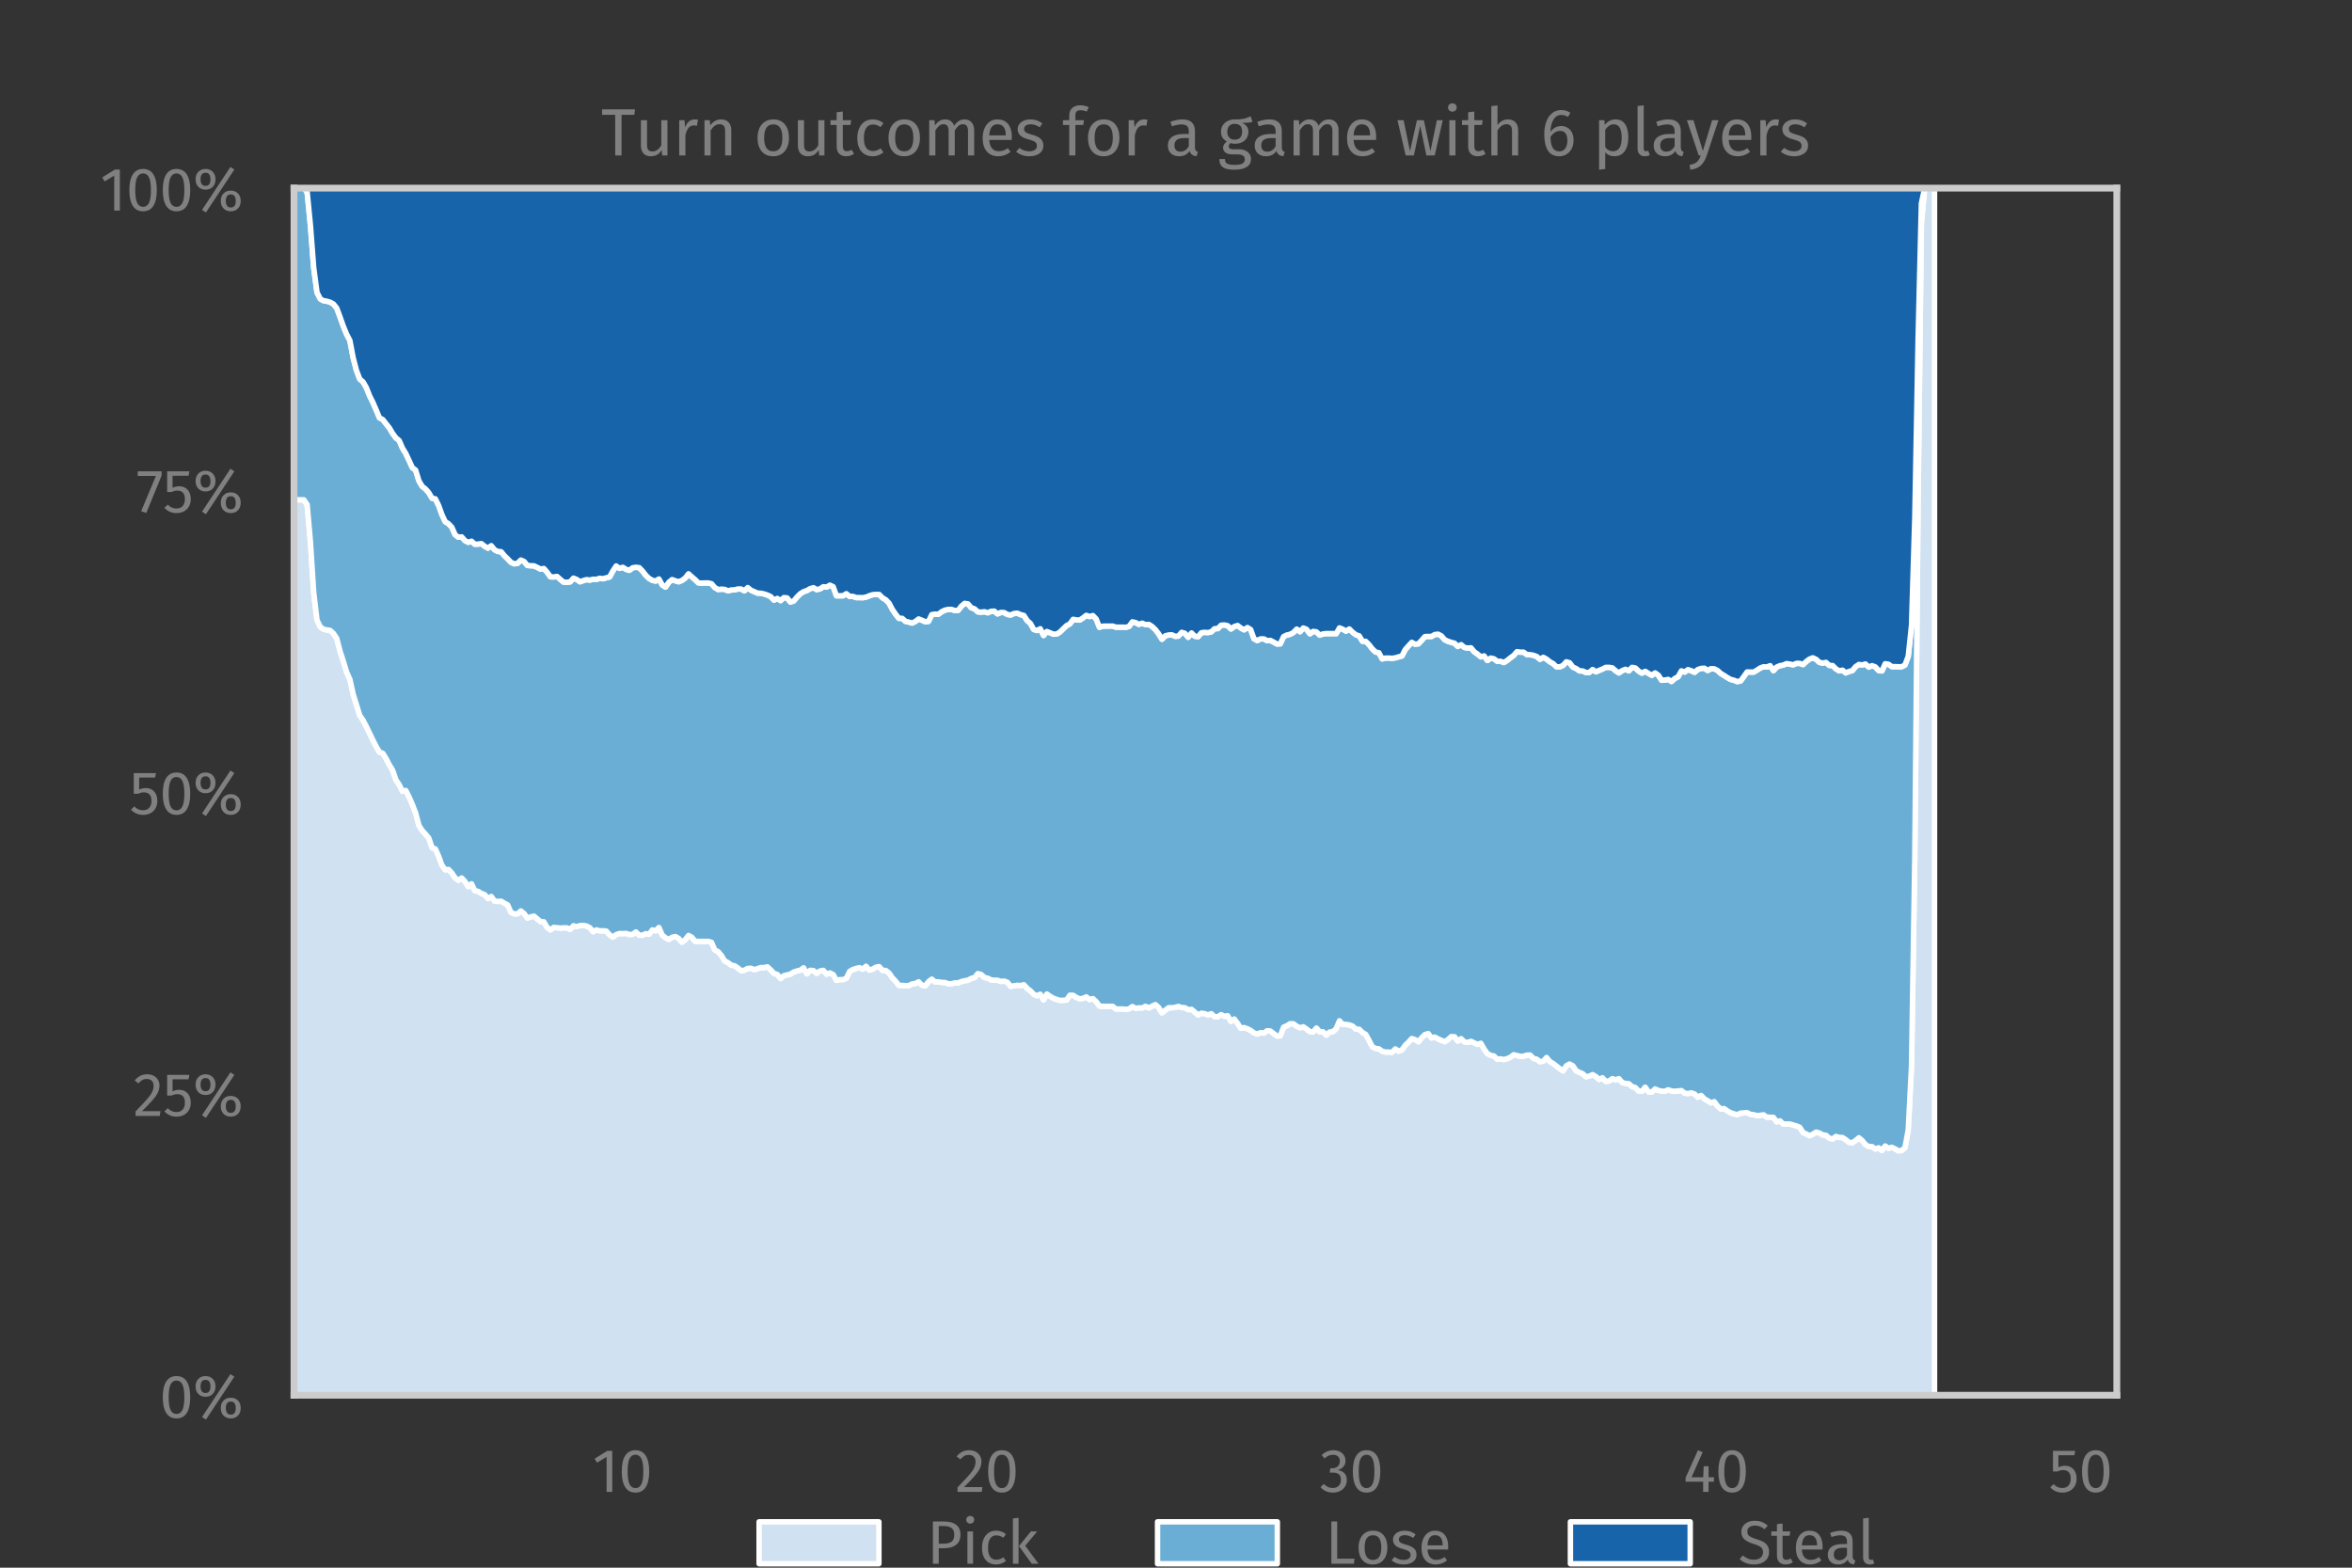 <?xml version="1.0" encoding="utf-8" standalone="no"?>
<!DOCTYPE svg PUBLIC "-//W3C//DTD SVG 1.1//EN"
  "http://www.w3.org/Graphics/SVG/1.1/DTD/svg11.dtd">
<svg xmlns:xlink="http://www.w3.org/1999/xlink" width="432pt" height="288pt" viewBox="0 0 432 288" xmlns="http://www.w3.org/2000/svg" version="1.1">
 <rect x="0" y="0" width="432" height="288" fill="#333333" stroke="none"/>
 <defs>
  <style type="text/css">*{stroke-linejoin: round; stroke-linecap: butt}</style>
 </defs>
 <g id="figure_1">
  <g id="patch_1">
   <path d="M 0 288 
L 432 288 
L 432 0 
L 0 0 
L 0 288 
z
" style="fill: none"/>
  </g>
  <g id="axes_1">
   <g id="patch_2">
    <path d="M 54 256.32 
L 388.8 256.32 
L 388.8 34.56 
L 54 34.56 
L 54 256.32 
z
" style="fill: none"/>
   </g>
   <g id="matplotlib.axis_1">
    <g id="xtick_1">
     <g id="text_1">
      <!-- 10 -->
      <g style="fill: #808080" transform="translate(108.814 274.07) scale(0.11 -0.11)">
       <defs>
        <path id="FiraSans-Regular-31" d="M 2067 4282 
L 2067 0 
L 1478 0 
L 1478 3654 
L 480 3046 
L 224 3462 
L 1549 4282 
L 2067 4282 
z
" transform="scale(0.016)"/>
        <path id="FiraSans-Regular-30" d="M 1786 4346 
Q 2496 4346 2857 3779 
Q 3219 3213 3219 2138 
Q 3219 1062 2857 492 
Q 2496 -77 1786 -77 
Q 1075 -77 713 492 
Q 352 1062 352 2138 
Q 352 3213 713 3779 
Q 1075 4346 1786 4346 
z
M 1786 3878 
Q 1370 3878 1168 3468 
Q 966 3059 966 2138 
Q 966 1216 1168 803 
Q 1370 390 1786 390 
Q 2195 390 2400 803 
Q 2605 1216 2605 2138 
Q 2605 3053 2400 3465 
Q 2195 3878 1786 3878 
z
" transform="scale(0.016)"/>
       </defs>
       <use xlink:href="#FiraSans-Regular-31"/>
       <use xlink:href="#FiraSans-Regular-30" x="43.3"/>
      </g>
     </g>
    </g>
    <g id="xtick_2">
     <g id="text_2">
      <!-- 20 -->
      <g style="fill: #808080" transform="translate(175.433 274.07) scale(0.11 -0.11)">
       <defs>
        <path id="FiraSans-Regular-32" d="M 1459 4346 
Q 1843 4346 2134 4192 
Q 2426 4038 2586 3772 
Q 2746 3507 2746 3174 
Q 2746 2784 2570 2425 
Q 2394 2067 2029 1651 
Q 1664 1235 922 493 
L 2848 493 
L 2778 0 
L 250 0 
L 250 467 
Q 1107 1357 1465 1769 
Q 1824 2182 1977 2489 
Q 2131 2797 2131 3149 
Q 2131 3482 1939 3670 
Q 1747 3859 1427 3859 
Q 1165 3859 966 3750 
Q 768 3642 544 3392 
L 160 3699 
Q 422 4026 742 4186 
Q 1062 4346 1459 4346 
z
" transform="scale(0.016)"/>
       </defs>
       <use xlink:href="#FiraSans-Regular-32"/>
       <use xlink:href="#FiraSans-Regular-30" x="49.5"/>
      </g>
     </g>
    </g>
    <g id="xtick_3">
     <g id="text_3">
      <!-- 30 -->
      <g style="fill: #808080" transform="translate(242.37 274.07) scale(0.11 -0.11)">
       <defs>
        <path id="FiraSans-Regular-33" d="M 1440 4346 
Q 1837 4346 2121 4198 
Q 2406 4051 2556 3801 
Q 2707 3552 2707 3258 
Q 2707 2867 2480 2614 
Q 2253 2362 1875 2272 
Q 2304 2234 2573 1965 
Q 2842 1696 2842 1235 
Q 2842 864 2662 563 
Q 2483 262 2150 92 
Q 1818 -77 1382 -77 
Q 992 -77 665 67 
Q 339 211 96 499 
L 448 826 
Q 659 608 880 505 
Q 1101 403 1363 403 
Q 1766 403 1996 630 
Q 2227 858 2227 1242 
Q 2227 1664 2009 1837 
Q 1792 2010 1376 2010 
L 1056 2010 
L 1126 2464 
L 1344 2464 
Q 1677 2464 1897 2662 
Q 2118 2861 2118 3219 
Q 2118 3520 1926 3696 
Q 1734 3872 1408 3872 
Q 1158 3872 950 3782 
Q 742 3693 525 3488 
L 218 3840 
Q 762 4346 1440 4346 
z
" transform="scale(0.016)"/>
       </defs>
       <use xlink:href="#FiraSans-Regular-33"/>
       <use xlink:href="#FiraSans-Regular-30" x="49.9"/>
      </g>
     </g>
    </g>
    <g id="xtick_4">
     <g id="text_4">
      <!-- 40 -->
      <g style="fill: #808080" transform="translate(309.149 274.07) scale(0.11 -0.11)">
       <defs>
        <path id="FiraSans-Regular-34" d="M 3213 1523 
L 3213 1056 
L 2656 1056 
L 2656 0 
L 2086 0 
L 2086 1056 
L 256 1056 
L 256 1478 
L 1542 4346 
L 2035 4141 
L 877 1523 
L 2093 1523 
L 2144 2675 
L 2656 2675 
L 2656 1523 
L 3213 1523 
z
" transform="scale(0.016)"/>
       </defs>
       <use xlink:href="#FiraSans-Regular-34"/>
       <use xlink:href="#FiraSans-Regular-30" x="53.2"/>
      </g>
     </g>
    </g>
    <g id="xtick_5">
     <g id="text_5">
      <!-- 50 -->
      <g style="fill: #808080" transform="translate(376.28 274.07) scale(0.11 -0.11)">
       <defs>
        <path id="FiraSans-Regular-35" d="M 2688 3821 
L 1018 3821 
L 1018 2560 
Q 1344 2726 1702 2726 
Q 2253 2726 2585 2364 
Q 2918 2003 2918 1370 
Q 2918 947 2732 617 
Q 2547 288 2211 105 
Q 1875 -77 1434 -77 
Q 1043 -77 736 60 
Q 429 198 166 467 
L 512 806 
Q 717 602 934 502 
Q 1152 403 1427 403 
Q 1837 403 2070 659 
Q 2304 915 2304 1382 
Q 2304 1850 2093 2061 
Q 1882 2272 1523 2272 
Q 1357 2272 1216 2237 
Q 1075 2202 915 2125 
L 454 2125 
L 454 4282 
L 2771 4282 
L 2688 3821 
z
" transform="scale(0.016)"/>
       </defs>
       <use xlink:href="#FiraSans-Regular-35"/>
       <use xlink:href="#FiraSans-Regular-30" x="50.1"/>
      </g>
     </g>
    </g>
    <g id="text_6">
     <!--   -->
     <g style="fill: #808080" transform="translate(219.81 289.413) scale(0.12 -0.12)">
      <defs>
       <path id="FiraSans-Regular-20" transform="scale(0.016)"/>
      </defs>
      <use xlink:href="#FiraSans-Regular-20"/>
     </g>
    </g>
   </g>
   <g id="matplotlib.axis_2">
    <g id="ytick_1">
     <g id="text_7">
      <!-- 0% -->
      <g style="fill: #808080" transform="translate(29.277 260.445) scale(0.11 -0.11)">
       <defs>
        <path id="FiraSans-Regular-25" d="M 3923 4550 
L 4333 4282 
L 1370 -198 
L 960 70 
L 3923 4550 
z
M 1325 4346 
Q 1786 4346 2077 4051 
Q 2368 3757 2368 3264 
Q 2368 2771 2077 2476 
Q 1786 2182 1325 2182 
Q 870 2182 579 2476 
Q 288 2771 288 3264 
Q 288 3757 579 4051 
Q 870 4346 1325 4346 
z
M 1325 3949 
Q 1043 3949 924 3757 
Q 806 3565 806 3264 
Q 806 2970 924 2774 
Q 1043 2579 1325 2579 
Q 1843 2579 1843 3264 
Q 1843 3558 1728 3753 
Q 1613 3949 1325 3949 
z
M 3962 2086 
Q 4422 2086 4710 1792 
Q 4998 1498 4998 1005 
Q 4998 512 4710 217 
Q 4422 -77 3962 -77 
Q 3501 -77 3209 217 
Q 2918 512 2918 1005 
Q 2918 1498 3209 1792 
Q 3501 2086 3962 2086 
z
M 3962 1683 
Q 3680 1683 3561 1494 
Q 3443 1306 3443 1005 
Q 3443 710 3561 515 
Q 3680 320 3962 320 
Q 4480 320 4480 1005 
Q 4480 1299 4365 1491 
Q 4250 1683 3962 1683 
z
" transform="scale(0.016)"/>
       </defs>
       <use xlink:href="#FiraSans-Regular-30"/>
       <use xlink:href="#FiraSans-Regular-25" x="55.8"/>
      </g>
     </g>
    </g>
    <g id="ytick_2">
     <g id="text_8">
      <!-- 25% -->
      <g style="fill: #808080" transform="translate(24.459 205.005) scale(0.11 -0.11)">
       <use xlink:href="#FiraSans-Regular-32"/>
       <use xlink:href="#FiraSans-Regular-35" x="49.5"/>
       <use xlink:href="#FiraSans-Regular-25" x="99.6"/>
      </g>
     </g>
    </g>
    <g id="ytick_3">
     <g id="text_9">
      <!-- 50% -->
      <g style="fill: #808080" transform="translate(23.767 149.565) scale(0.11 -0.11)">
       <use xlink:href="#FiraSans-Regular-35"/>
       <use xlink:href="#FiraSans-Regular-30" x="50.1"/>
       <use xlink:href="#FiraSans-Regular-25" x="105.9"/>
      </g>
     </g>
    </g>
    <g id="ytick_4">
     <g id="text_10">
      <!-- 75% -->
      <g style="fill: #808080" transform="translate(25.02 94.125) scale(0.11 -0.11)">
       <defs>
        <path id="FiraSans-Regular-37" d="M 2650 4282 
L 2650 3840 
L 1050 -64 
L 512 115 
L 2054 3802 
L 160 3802 
L 160 4282 
L 2650 4282 
z
" transform="scale(0.016)"/>
       </defs>
       <use xlink:href="#FiraSans-Regular-37"/>
       <use xlink:href="#FiraSans-Regular-35" x="44.4"/>
       <use xlink:href="#FiraSans-Regular-25" x="94.5"/>
      </g>
     </g>
    </g>
    <g id="ytick_5">
     <g id="text_11">
      <!-- 100% -->
      <g style="fill: #808080" transform="translate(18.377 38.685) scale(0.11 -0.11)">
       <use xlink:href="#FiraSans-Regular-31"/>
       <use xlink:href="#FiraSans-Regular-30" x="43.3"/>
       <use xlink:href="#FiraSans-Regular-30" x="99.1"/>
       <use xlink:href="#FiraSans-Regular-25" x="154.9"/>
      </g>
     </g>
    </g>
   </g>
   <g id="PolyCollection_1">
    <defs>
     <path id="md7a61697cc" d="M 54 -196.182 
L 54 -31.68 
L 54.604 -31.68 
L 55.208 -31.68 
L 55.812 -31.68 
L 56.415 -31.68 
L 57.019 -31.68 
L 57.623 -31.68 
L 58.227 -31.68 
L 58.831 -31.68 
L 59.435 -31.68 
L 60.038 -31.68 
L 60.642 -31.68 
L 61.246 -31.68 
L 61.85 -31.68 
L 62.454 -31.68 
L 63.058 -31.68 
L 63.662 -31.68 
L 64.265 -31.68 
L 64.869 -31.68 
L 65.473 -31.68 
L 66.077 -31.68 
L 66.681 -31.68 
L 67.285 -31.68 
L 67.888 -31.68 
L 68.492 -31.68 
L 69.096 -31.68 
L 69.7 -31.68 
L 70.304 -31.68 
L 70.908 -31.68 
L 71.512 -31.68 
L 72.115 -31.68 
L 72.719 -31.68 
L 73.323 -31.68 
L 73.927 -31.68 
L 74.531 -31.68 
L 75.135 -31.68 
L 75.739 -31.68 
L 76.342 -31.68 
L 76.946 -31.68 
L 77.55 -31.68 
L 78.154 -31.68 
L 78.758 -31.68 
L 79.362 -31.68 
L 79.965 -31.68 
L 80.569 -31.68 
L 81.173 -31.68 
L 81.777 -31.68 
L 82.381 -31.68 
L 82.985 -31.68 
L 83.589 -31.68 
L 84.192 -31.68 
L 84.796 -31.68 
L 85.4 -31.68 
L 86.004 -31.68 
L 86.608 -31.68 
L 87.212 -31.68 
L 87.815 -31.68 
L 88.419 -31.68 
L 89.023 -31.68 
L 89.627 -31.68 
L 90.231 -31.68 
L 90.835 -31.68 
L 91.439 -31.68 
L 92.042 -31.68 
L 92.646 -31.68 
L 93.25 -31.68 
L 93.854 -31.68 
L 94.458 -31.68 
L 95.062 -31.68 
L 95.665 -31.68 
L 96.269 -31.68 
L 96.873 -31.68 
L 97.477 -31.68 
L 98.081 -31.68 
L 98.685 -31.68 
L 99.289 -31.68 
L 99.892 -31.68 
L 100.496 -31.68 
L 101.1 -31.68 
L 101.704 -31.68 
L 102.308 -31.68 
L 102.912 -31.68 
L 103.516 -31.68 
L 104.119 -31.68 
L 104.723 -31.68 
L 105.327 -31.68 
L 105.931 -31.68 
L 106.535 -31.68 
L 107.139 -31.68 
L 107.742 -31.68 
L 108.346 -31.68 
L 108.95 -31.68 
L 109.554 -31.68 
L 110.158 -31.68 
L 110.762 -31.68 
L 111.366 -31.68 
L 111.969 -31.68 
L 112.573 -31.68 
L 113.177 -31.68 
L 113.781 -31.68 
L 114.385 -31.68 
L 114.989 -31.68 
L 115.592 -31.68 
L 116.196 -31.68 
L 116.8 -31.68 
L 117.404 -31.68 
L 118.008 -31.68 
L 118.612 -31.68 
L 119.216 -31.68 
L 119.819 -31.68 
L 120.423 -31.68 
L 121.027 -31.68 
L 121.631 -31.68 
L 122.235 -31.68 
L 122.839 -31.68 
L 123.442 -31.68 
L 124.046 -31.68 
L 124.65 -31.68 
L 125.254 -31.68 
L 125.858 -31.68 
L 126.462 -31.68 
L 127.066 -31.68 
L 127.669 -31.68 
L 128.273 -31.68 
L 128.877 -31.68 
L 129.481 -31.68 
L 130.085 -31.68 
L 130.689 -31.68 
L 131.293 -31.68 
L 131.896 -31.68 
L 132.5 -31.68 
L 133.104 -31.68 
L 133.708 -31.68 
L 134.312 -31.68 
L 134.916 -31.68 
L 135.519 -31.68 
L 136.123 -31.68 
L 136.727 -31.68 
L 137.331 -31.68 
L 137.935 -31.68 
L 138.539 -31.68 
L 139.143 -31.68 
L 139.746 -31.68 
L 140.35 -31.68 
L 140.954 -31.68 
L 141.558 -31.68 
L 142.162 -31.68 
L 142.766 -31.68 
L 143.369 -31.68 
L 143.973 -31.68 
L 144.577 -31.68 
L 145.181 -31.68 
L 145.785 -31.68 
L 146.389 -31.68 
L 146.993 -31.68 
L 147.596 -31.68 
L 148.2 -31.68 
L 148.804 -31.68 
L 149.408 -31.68 
L 150.012 -31.68 
L 150.616 -31.68 
L 151.219 -31.68 
L 151.823 -31.68 
L 152.427 -31.68 
L 153.031 -31.68 
L 153.635 -31.68 
L 154.239 -31.68 
L 154.843 -31.68 
L 155.446 -31.68 
L 156.05 -31.68 
L 156.654 -31.68 
L 157.258 -31.68 
L 157.862 -31.68 
L 158.466 -31.68 
L 159.069 -31.68 
L 159.673 -31.68 
L 160.277 -31.68 
L 160.881 -31.68 
L 161.485 -31.68 
L 162.089 -31.68 
L 162.693 -31.68 
L 163.296 -31.68 
L 163.9 -31.68 
L 164.504 -31.68 
L 165.108 -31.68 
L 165.712 -31.68 
L 166.316 -31.68 
L 166.92 -31.68 
L 167.523 -31.68 
L 168.127 -31.68 
L 168.731 -31.68 
L 169.335 -31.68 
L 169.939 -31.68 
L 170.543 -31.68 
L 171.146 -31.68 
L 171.75 -31.68 
L 172.354 -31.68 
L 172.958 -31.68 
L 173.562 -31.68 
L 174.166 -31.68 
L 174.77 -31.68 
L 175.373 -31.68 
L 175.977 -31.68 
L 176.581 -31.68 
L 177.185 -31.68 
L 177.789 -31.68 
L 178.393 -31.68 
L 178.996 -31.68 
L 179.6 -31.68 
L 180.204 -31.68 
L 180.808 -31.68 
L 181.412 -31.68 
L 182.016 -31.68 
L 182.62 -31.68 
L 183.223 -31.68 
L 183.827 -31.68 
L 184.431 -31.68 
L 185.035 -31.68 
L 185.639 -31.68 
L 186.243 -31.68 
L 186.846 -31.68 
L 187.45 -31.68 
L 188.054 -31.68 
L 188.658 -31.68 
L 189.262 -31.68 
L 189.866 -31.68 
L 190.47 -31.68 
L 191.073 -31.68 
L 191.677 -31.68 
L 192.281 -31.68 
L 192.885 -31.68 
L 193.489 -31.68 
L 194.093 -31.68 
L 194.697 -31.68 
L 195.3 -31.68 
L 195.904 -31.68 
L 196.508 -31.68 
L 197.112 -31.68 
L 197.716 -31.68 
L 198.32 -31.68 
L 198.923 -31.68 
L 199.527 -31.68 
L 200.131 -31.68 
L 200.735 -31.68 
L 201.339 -31.68 
L 201.943 -31.68 
L 202.547 -31.68 
L 203.15 -31.68 
L 203.754 -31.68 
L 204.358 -31.68 
L 204.962 -31.68 
L 205.566 -31.68 
L 206.17 -31.68 
L 206.773 -31.68 
L 207.377 -31.68 
L 207.981 -31.68 
L 208.585 -31.68 
L 209.189 -31.68 
L 209.793 -31.68 
L 210.397 -31.68 
L 211 -31.68 
L 211.604 -31.68 
L 212.208 -31.68 
L 212.812 -31.68 
L 213.416 -31.68 
L 214.02 -31.68 
L 214.623 -31.68 
L 215.227 -31.68 
L 215.831 -31.68 
L 216.435 -31.68 
L 217.039 -31.68 
L 217.643 -31.68 
L 218.247 -31.68 
L 218.85 -31.68 
L 219.454 -31.68 
L 220.058 -31.68 
L 220.662 -31.68 
L 221.266 -31.68 
L 221.87 -31.68 
L 222.474 -31.68 
L 223.077 -31.68 
L 223.681 -31.68 
L 224.285 -31.68 
L 224.889 -31.68 
L 225.493 -31.68 
L 226.097 -31.68 
L 226.7 -31.68 
L 227.304 -31.68 
L 227.908 -31.68 
L 228.512 -31.68 
L 229.116 -31.68 
L 229.72 -31.68 
L 230.324 -31.68 
L 230.927 -31.68 
L 231.531 -31.68 
L 232.135 -31.68 
L 232.739 -31.68 
L 233.343 -31.68 
L 233.947 -31.68 
L 234.55 -31.68 
L 235.154 -31.68 
L 235.758 -31.68 
L 236.362 -31.68 
L 236.966 -31.68 
L 237.57 -31.68 
L 238.174 -31.68 
L 238.777 -31.68 
L 239.381 -31.68 
L 239.985 -31.68 
L 240.589 -31.68 
L 241.193 -31.68 
L 241.797 -31.68 
L 242.4 -31.68 
L 243.004 -31.68 
L 243.608 -31.68 
L 244.212 -31.68 
L 244.816 -31.68 
L 245.42 -31.68 
L 246.024 -31.68 
L 246.627 -31.68 
L 247.231 -31.68 
L 247.835 -31.68 
L 248.439 -31.68 
L 249.043 -31.68 
L 249.647 -31.68 
L 250.251 -31.68 
L 250.854 -31.68 
L 251.458 -31.68 
L 252.062 -31.68 
L 252.666 -31.68 
L 253.27 -31.68 
L 253.874 -31.68 
L 254.477 -31.68 
L 255.081 -31.68 
L 255.685 -31.68 
L 256.289 -31.68 
L 256.893 -31.68 
L 257.497 -31.68 
L 258.101 -31.68 
L 258.704 -31.68 
L 259.308 -31.68 
L 259.912 -31.68 
L 260.516 -31.68 
L 261.12 -31.68 
L 261.724 -31.68 
L 262.327 -31.68 
L 262.931 -31.68 
L 263.535 -31.68 
L 264.139 -31.68 
L 264.743 -31.68 
L 265.347 -31.68 
L 265.951 -31.68 
L 266.554 -31.68 
L 267.158 -31.68 
L 267.762 -31.68 
L 268.366 -31.68 
L 268.97 -31.68 
L 269.574 -31.68 
L 270.177 -31.68 
L 270.781 -31.68 
L 271.385 -31.68 
L 271.989 -31.68 
L 272.593 -31.68 
L 273.197 -31.68 
L 273.801 -31.68 
L 274.404 -31.68 
L 275.008 -31.68 
L 275.612 -31.68 
L 276.216 -31.68 
L 276.82 -31.68 
L 277.424 -31.68 
L 278.027 -31.68 
L 278.631 -31.68 
L 279.235 -31.68 
L 279.839 -31.68 
L 280.443 -31.68 
L 281.047 -31.68 
L 281.651 -31.68 
L 282.254 -31.68 
L 282.858 -31.68 
L 283.462 -31.68 
L 284.066 -31.68 
L 284.67 -31.68 
L 285.274 -31.68 
L 285.878 -31.68 
L 286.481 -31.68 
L 287.085 -31.68 
L 287.689 -31.68 
L 288.293 -31.68 
L 288.897 -31.68 
L 289.501 -31.68 
L 290.104 -31.68 
L 290.708 -31.68 
L 291.312 -31.68 
L 291.916 -31.68 
L 292.52 -31.68 
L 293.124 -31.68 
L 293.728 -31.68 
L 294.331 -31.68 
L 294.935 -31.68 
L 295.539 -31.68 
L 296.143 -31.68 
L 296.747 -31.68 
L 297.351 -31.68 
L 297.954 -31.68 
L 298.558 -31.68 
L 299.162 -31.68 
L 299.766 -31.68 
L 300.37 -31.68 
L 300.974 -31.68 
L 301.578 -31.68 
L 302.181 -31.68 
L 302.785 -31.68 
L 303.389 -31.68 
L 303.993 -31.68 
L 304.597 -31.68 
L 305.201 -31.68 
L 305.804 -31.68 
L 306.408 -31.68 
L 307.012 -31.68 
L 307.616 -31.68 
L 308.22 -31.68 
L 308.824 -31.68 
L 309.428 -31.68 
L 310.031 -31.68 
L 310.635 -31.68 
L 311.239 -31.68 
L 311.843 -31.68 
L 312.447 -31.68 
L 313.051 -31.68 
L 313.655 -31.68 
L 314.258 -31.68 
L 314.862 -31.68 
L 315.466 -31.68 
L 316.07 -31.68 
L 316.674 -31.68 
L 317.278 -31.68 
L 317.881 -31.68 
L 318.485 -31.68 
L 319.089 -31.68 
L 319.693 -31.68 
L 320.297 -31.68 
L 320.901 -31.68 
L 321.505 -31.68 
L 322.108 -31.68 
L 322.712 -31.68 
L 323.316 -31.68 
L 323.92 -31.68 
L 324.524 -31.68 
L 325.128 -31.68 
L 325.731 -31.68 
L 326.335 -31.68 
L 326.939 -31.68 
L 327.543 -31.68 
L 328.147 -31.68 
L 328.751 -31.68 
L 329.355 -31.68 
L 329.958 -31.68 
L 330.562 -31.68 
L 331.166 -31.68 
L 331.77 -31.68 
L 332.374 -31.68 
L 332.978 -31.68 
L 333.581 -31.68 
L 334.185 -31.68 
L 334.789 -31.68 
L 335.393 -31.68 
L 335.997 -31.68 
L 336.601 -31.68 
L 337.205 -31.68 
L 337.808 -31.68 
L 338.412 -31.68 
L 339.016 -31.68 
L 339.62 -31.68 
L 340.224 -31.68 
L 340.828 -31.68 
L 341.432 -31.68 
L 342.035 -31.68 
L 342.639 -31.68 
L 343.243 -31.68 
L 343.847 -31.68 
L 344.451 -31.68 
L 345.055 -31.68 
L 345.658 -31.68 
L 346.262 -31.68 
L 346.866 -31.68 
L 347.47 -31.68 
L 348.074 -31.68 
L 348.678 -31.68 
L 349.282 -31.68 
L 349.885 -31.68 
L 350.489 -31.68 
L 351.093 -31.68 
L 351.697 -31.68 
L 352.301 -31.68 
L 352.905 -31.68 
L 353.508 -31.68 
L 354.112 -31.68 
L 354.716 -31.68 
L 355.32 -31.68 
L 355.32 -253.44 
L 355.32 -253.44 
L 354.716 -253.44 
L 354.112 -253.44 
L 353.508 -253.373 
L 352.905 -247.053 
L 352.301 -196.204 
L 351.697 -130.474 
L 351.093 -92.132 
L 350.489 -80.423 
L 349.885 -77.141 
L 349.282 -76.653 
L 348.678 -76.586 
L 348.074 -76.941 
L 347.47 -77.23 
L 346.866 -77.03 
L 346.262 -77.473 
L 345.658 -76.653 
L 345.055 -77.141 
L 344.451 -76.919 
L 343.847 -77.363 
L 343.243 -77.363 
L 342.639 -77.74 
L 342.035 -78.471 
L 341.432 -78.981 
L 340.828 -78.471 
L 340.224 -78.072 
L 339.62 -78.139 
L 339.016 -78.627 
L 338.412 -79.026 
L 337.808 -79.048 
L 337.205 -79.225 
L 336.601 -78.76 
L 335.997 -78.915 
L 335.393 -79.425 
L 334.789 -79.514 
L 334.185 -79.846 
L 333.581 -80.024 
L 332.978 -79.647 
L 332.374 -79.358 
L 331.77 -79.669 
L 331.166 -79.957 
L 330.562 -80.911 
L 329.958 -81.155 
L 329.355 -81.332 
L 328.751 -81.509 
L 328.147 -81.509 
L 327.543 -81.509 
L 326.939 -82.086 
L 326.335 -81.909 
L 325.731 -82.729 
L 325.128 -82.751 
L 324.524 -82.751 
L 323.92 -83.195 
L 323.316 -83.106 
L 322.712 -83.04 
L 322.108 -83.217 
L 321.505 -83.284 
L 320.901 -83.594 
L 320.297 -83.55 
L 319.693 -83.505 
L 319.089 -83.217 
L 318.485 -83.372 
L 317.881 -83.572 
L 317.278 -83.904 
L 316.674 -84.348 
L 316.07 -84.259 
L 315.466 -84.814 
L 314.862 -85.612 
L 314.258 -85.39 
L 313.655 -85.789 
L 313.051 -86.122 
L 312.447 -86.765 
L 311.843 -86.433 
L 311.239 -87.031 
L 310.635 -87.231 
L 310.031 -87.098 
L 309.428 -87.187 
L 308.824 -87.652 
L 308.22 -87.586 
L 307.616 -87.519 
L 307.012 -87.586 
L 306.408 -87.785 
L 305.804 -87.541 
L 305.201 -87.541 
L 304.597 -87.674 
L 303.993 -87.941 
L 303.389 -87.364 
L 302.785 -87.408 
L 302.181 -88.273 
L 301.578 -87.519 
L 300.974 -87.564 
L 300.37 -88.207 
L 299.766 -88.384 
L 299.162 -88.916 
L 298.558 -88.961 
L 297.954 -89.138 
L 297.351 -89.848 
L 296.747 -89.626 
L 296.143 -89.848 
L 295.539 -89.404 
L 294.935 -89.338 
L 294.331 -90.003 
L 293.728 -89.692 
L 293.124 -90.225 
L 292.52 -90.579 
L 291.916 -90.313 
L 291.312 -90.18 
L 290.708 -90.735 
L 290.104 -91.001 
L 289.501 -91.289 
L 288.897 -92.198 
L 288.293 -92.531 
L 287.689 -92.198 
L 287.085 -91.267 
L 286.481 -91.688 
L 285.878 -92.154 
L 285.274 -92.62 
L 284.67 -92.974 
L 284.066 -93.728 
L 283.462 -93.063 
L 282.858 -92.952 
L 282.254 -93.418 
L 281.651 -93.551 
L 281.047 -94.172 
L 280.443 -94.172 
L 279.839 -93.95 
L 279.235 -93.95 
L 278.631 -94.083 
L 278.027 -94.238 
L 277.424 -93.773 
L 276.82 -93.507 
L 276.216 -93.351 
L 275.612 -93.485 
L 275.008 -93.396 
L 274.404 -93.995 
L 273.801 -94.128 
L 273.197 -94.438 
L 272.593 -95.281 
L 271.989 -96.345 
L 271.385 -96.146 
L 270.781 -96.412 
L 270.177 -96.7 
L 269.574 -96.5 
L 268.97 -96.589 
L 268.366 -97.188 
L 267.762 -96.744 
L 267.158 -97.543 
L 266.554 -97.565 
L 265.951 -97.01 
L 265.347 -96.634 
L 264.743 -96.877 
L 264.139 -97.144 
L 263.535 -97.476 
L 262.931 -97.321 
L 262.327 -98.119 
L 261.724 -97.942 
L 261.12 -97.343 
L 260.516 -96.611 
L 259.912 -97.01 
L 259.308 -97.21 
L 258.704 -96.545 
L 258.101 -95.968 
L 257.497 -95.126 
L 256.893 -94.904 
L 256.289 -95.303 
L 255.685 -94.682 
L 255.081 -94.726 
L 254.477 -94.726 
L 253.874 -94.882 
L 253.27 -95.325 
L 252.666 -95.392 
L 252.062 -95.702 
L 251.458 -96.877 
L 250.854 -97.964 
L 250.251 -98.319 
L 249.647 -98.918 
L 249.043 -98.94 
L 248.439 -99.494 
L 247.835 -99.716 
L 247.231 -99.805 
L 246.627 -99.805 
L 246.024 -100.47 
L 245.42 -99.029 
L 244.816 -98.474 
L 244.212 -98.408 
L 243.608 -97.831 
L 243.004 -98.452 
L 242.4 -98.452 
L 241.797 -99.139 
L 241.193 -98.43 
L 240.589 -98.474 
L 239.985 -98.962 
L 239.381 -99.361 
L 238.777 -99.184 
L 238.174 -99.472 
L 237.57 -99.916 
L 236.966 -99.938 
L 236.362 -99.561 
L 235.758 -99.295 
L 235.154 -97.698 
L 234.55 -97.676 
L 233.947 -98.119 
L 233.343 -98.585 
L 232.739 -98.652 
L 232.135 -98.208 
L 231.531 -98.297 
L 230.927 -98.031 
L 230.324 -98.252 
L 229.72 -98.696 
L 229.116 -99.006 
L 228.512 -99.228 
L 227.908 -99.095 
L 227.304 -100.004 
L 226.7 -100.803 
L 226.097 -100.359 
L 225.493 -101.401 
L 224.889 -101.29 
L 224.285 -101.601 
L 223.681 -101.224 
L 223.077 -101.224 
L 222.474 -101.778 
L 221.87 -101.557 
L 221.266 -101.778 
L 220.662 -101.867 
L 220.058 -101.534 
L 219.454 -102.067 
L 218.85 -102.577 
L 218.247 -102.51 
L 217.643 -102.865 
L 217.039 -102.909 
L 216.435 -103.109 
L 215.831 -102.931 
L 215.227 -102.865 
L 214.623 -102.865 
L 214.02 -102.399 
L 213.416 -101.934 
L 212.812 -102.931 
L 212.208 -103.442 
L 211.604 -103.153 
L 211 -102.843 
L 210.397 -103.131 
L 209.793 -102.821 
L 209.189 -102.843 
L 208.585 -102.754 
L 207.981 -103.087 
L 207.377 -102.665 
L 206.773 -102.577 
L 206.17 -102.643 
L 205.566 -102.643 
L 204.962 -102.643 
L 204.358 -103.131 
L 203.754 -103.131 
L 203.15 -103.131 
L 202.547 -103.131 
L 201.943 -103.175 
L 201.339 -103.996 
L 200.735 -104.55 
L 200.131 -104.373 
L 199.527 -104.861 
L 198.923 -104.595 
L 198.32 -104.506 
L 197.716 -104.75 
L 197.112 -105.149 
L 196.508 -105.171 
L 195.904 -104.284 
L 195.3 -104.24 
L 194.697 -104.218 
L 194.093 -104.395 
L 193.489 -104.617 
L 192.885 -104.95 
L 192.281 -105.393 
L 191.677 -104.306 
L 191.073 -105.349 
L 190.47 -105.06 
L 189.866 -105.349 
L 189.262 -105.97 
L 188.658 -106.435 
L 188.054 -107.101 
L 187.45 -106.945 
L 186.846 -106.99 
L 186.243 -106.901 
L 185.639 -106.79 
L 185.035 -107.544 
L 184.431 -107.766 
L 183.827 -107.699 
L 183.223 -107.921 
L 182.62 -107.921 
L 182.016 -107.988 
L 181.412 -108.298 
L 180.808 -108.431 
L 180.204 -108.986 
L 179.6 -109.141 
L 178.996 -108.409 
L 178.393 -108.254 
L 177.789 -107.921 
L 177.185 -107.832 
L 176.581 -107.677 
L 175.977 -107.433 
L 175.373 -107.433 
L 174.77 -107.278 
L 174.166 -107.278 
L 173.562 -107.5 
L 172.958 -107.522 
L 172.354 -107.633 
L 171.75 -107.611 
L 171.146 -108.121 
L 170.543 -107.655 
L 169.939 -106.879 
L 169.335 -107.012 
L 168.731 -107.633 
L 168.127 -107.322 
L 167.523 -107.234 
L 166.92 -106.945 
L 166.316 -106.923 
L 165.712 -106.968 
L 165.108 -106.968 
L 164.504 -107.744 
L 163.9 -108.365 
L 163.296 -109.252 
L 162.693 -109.717 
L 162.089 -109.74 
L 161.485 -110.427 
L 160.881 -110.316 
L 160.277 -109.961 
L 159.673 -109.784 
L 159.069 -110.494 
L 158.466 -109.961 
L 157.862 -110.227 
L 157.258 -110.094 
L 156.654 -109.895 
L 156.05 -109.54 
L 155.446 -108.276 
L 154.843 -108.032 
L 154.239 -108.032 
L 153.635 -107.899 
L 153.031 -108.963 
L 152.427 -109.274 
L 151.823 -109.03 
L 151.219 -109.74 
L 150.616 -109.629 
L 150.012 -109.185 
L 149.408 -109.695 
L 148.804 -109.74 
L 148.2 -109.096 
L 147.596 -110.205 
L 146.993 -109.762 
L 146.389 -109.629 
L 145.785 -109.429 
L 145.181 -109.052 
L 144.577 -108.897 
L 143.973 -108.764 
L 143.369 -108.232 
L 142.766 -108.986 
L 142.162 -109.163 
L 141.558 -109.828 
L 140.954 -110.383 
L 140.35 -110.25 
L 139.746 -110.25 
L 139.143 -110.05 
L 138.539 -109.873 
L 137.935 -110.117 
L 137.331 -110.094 
L 136.727 -109.762 
L 136.123 -109.673 
L 135.519 -110.183 
L 134.916 -110.582 
L 134.312 -110.693 
L 133.708 -111.159 
L 133.104 -111.469 
L 132.5 -112.467 
L 131.896 -113.177 
L 131.293 -113.487 
L 130.689 -114.884 
L 130.085 -115.062 
L 129.481 -115.062 
L 128.877 -115.062 
L 128.273 -115.062 
L 127.669 -115.084 
L 127.066 -115.816 
L 126.462 -116.148 
L 125.858 -115.372 
L 125.254 -114.907 
L 124.65 -115.616 
L 124.046 -115.949 
L 123.442 -115.816 
L 122.839 -115.417 
L 122.235 -115.727 
L 121.631 -116.215 
L 121.027 -117.612 
L 120.423 -116.991 
L 119.819 -117.168 
L 119.216 -116.37 
L 118.612 -116.481 
L 118.008 -116.193 
L 117.404 -116.193 
L 116.8 -116.791 
L 116.196 -116.348 
L 115.592 -116.326 
L 114.989 -116.525 
L 114.385 -116.481 
L 113.781 -116.503 
L 113.177 -116.304 
L 112.573 -115.838 
L 111.969 -116.259 
L 111.366 -116.947 
L 110.762 -117.013 
L 110.158 -116.991 
L 109.554 -117.168 
L 108.95 -116.836 
L 108.346 -117.568 
L 107.742 -117.878 
L 107.139 -117.989 
L 106.535 -117.967 
L 105.931 -117.767 
L 105.327 -117.922 
L 104.723 -117.257 
L 104.119 -117.545 
L 103.516 -117.545 
L 102.912 -117.501 
L 102.308 -117.568 
L 101.704 -117.634 
L 101.1 -117.168 
L 100.496 -117.634 
L 99.892 -118.654 
L 99.289 -118.699 
L 98.685 -119.186 
L 98.081 -119.697 
L 97.477 -119.563 
L 96.873 -119.342 
L 96.269 -120.162 
L 95.665 -120.65 
L 95.062 -120.118 
L 94.458 -120.118 
L 93.854 -120.384 
L 93.25 -121.759 
L 92.646 -122.069 
L 92.042 -122.446 
L 91.439 -122.402 
L 90.835 -122.469 
L 90.231 -123.311 
L 89.627 -122.912 
L 89.023 -123.644 
L 88.419 -123.866 
L 87.815 -124.243 
L 87.212 -124.376 
L 86.608 -125.64 
L 86.004 -125.107 
L 85.4 -126.061 
L 84.796 -126.704 
L 84.192 -126.283 
L 83.589 -126.726 
L 82.985 -127.636 
L 82.381 -128.279 
L 81.777 -128.212 
L 81.173 -129.055 
L 80.569 -130.696 
L 79.965 -132.049 
L 79.362 -132.248 
L 78.758 -134.044 
L 78.154 -134.754 
L 77.55 -135.419 
L 76.946 -136.351 
L 76.342 -138.657 
L 75.739 -140.209 
L 75.135 -141.606 
L 74.531 -142.782 
L 73.927 -142.627 
L 73.323 -143.846 
L 72.719 -144.733 
L 72.115 -146.507 
L 71.512 -147.483 
L 70.908 -148.658 
L 70.304 -149.612 
L 69.7 -149.834 
L 69.096 -150.854 
L 68.492 -152.029 
L 67.888 -153.293 
L 67.285 -154.535 
L 66.681 -155.688 
L 66.077 -156.575 
L 65.473 -158.527 
L 64.869 -160.456 
L 64.265 -163.206 
L 63.662 -164.536 
L 63.058 -166.532 
L 62.454 -168.373 
L 61.85 -170.724 
L 61.246 -171.633 
L 60.642 -172.187 
L 60.038 -172.276 
L 59.435 -172.409 
L 58.831 -172.83 
L 58.227 -174.072 
L 57.623 -179.128 
L 57.019 -188.442 
L 56.415 -195.295 
L 55.812 -196.182 
L 55.208 -196.182 
L 54.604 -196.182 
L 54 -196.182 
z
" style="stroke: #ffffff"/>
    </defs>
    <g clip-path="url(#pe3fe86f98d)">
     <use xlink:href="#md7a61697cc" x="0" y="288" style="fill: #d0e1f2; stroke: #ffffff"/>
    </g>
   </g>
   <g id="PolyCollection_2">
    <defs>
     <path id="m55e77fc7fa" d="M 54 -253.44 
L 54 -196.182 
L 54.604 -196.182 
L 55.208 -196.182 
L 55.812 -196.182 
L 56.415 -195.295 
L 57.019 -188.442 
L 57.623 -179.128 
L 58.227 -174.072 
L 58.831 -172.83 
L 59.435 -172.409 
L 60.038 -172.276 
L 60.642 -172.187 
L 61.246 -171.633 
L 61.85 -170.724 
L 62.454 -168.373 
L 63.058 -166.532 
L 63.662 -164.536 
L 64.265 -163.206 
L 64.869 -160.456 
L 65.473 -158.527 
L 66.077 -156.575 
L 66.681 -155.688 
L 67.285 -154.535 
L 67.888 -153.293 
L 68.492 -152.029 
L 69.096 -150.854 
L 69.7 -149.834 
L 70.304 -149.612 
L 70.908 -148.658 
L 71.512 -147.483 
L 72.115 -146.507 
L 72.719 -144.733 
L 73.323 -143.846 
L 73.927 -142.627 
L 74.531 -142.782 
L 75.135 -141.606 
L 75.739 -140.209 
L 76.342 -138.657 
L 76.946 -136.351 
L 77.55 -135.419 
L 78.154 -134.754 
L 78.758 -134.044 
L 79.362 -132.248 
L 79.965 -132.049 
L 80.569 -130.696 
L 81.173 -129.055 
L 81.777 -128.212 
L 82.381 -128.279 
L 82.985 -127.636 
L 83.589 -126.726 
L 84.192 -126.283 
L 84.796 -126.704 
L 85.4 -126.061 
L 86.004 -125.107 
L 86.608 -125.64 
L 87.212 -124.376 
L 87.815 -124.243 
L 88.419 -123.866 
L 89.023 -123.644 
L 89.627 -122.912 
L 90.231 -123.311 
L 90.835 -122.469 
L 91.439 -122.402 
L 92.042 -122.446 
L 92.646 -122.069 
L 93.25 -121.759 
L 93.854 -120.384 
L 94.458 -120.118 
L 95.062 -120.118 
L 95.665 -120.65 
L 96.269 -120.162 
L 96.873 -119.342 
L 97.477 -119.563 
L 98.081 -119.697 
L 98.685 -119.186 
L 99.289 -118.699 
L 99.892 -118.654 
L 100.496 -117.634 
L 101.1 -117.168 
L 101.704 -117.634 
L 102.308 -117.568 
L 102.912 -117.501 
L 103.516 -117.545 
L 104.119 -117.545 
L 104.723 -117.257 
L 105.327 -117.922 
L 105.931 -117.767 
L 106.535 -117.967 
L 107.139 -117.989 
L 107.742 -117.878 
L 108.346 -117.568 
L 108.95 -116.836 
L 109.554 -117.168 
L 110.158 -116.991 
L 110.762 -117.013 
L 111.366 -116.947 
L 111.969 -116.259 
L 112.573 -115.838 
L 113.177 -116.304 
L 113.781 -116.503 
L 114.385 -116.481 
L 114.989 -116.525 
L 115.592 -116.326 
L 116.196 -116.348 
L 116.8 -116.791 
L 117.404 -116.193 
L 118.008 -116.193 
L 118.612 -116.481 
L 119.216 -116.37 
L 119.819 -117.168 
L 120.423 -116.991 
L 121.027 -117.612 
L 121.631 -116.215 
L 122.235 -115.727 
L 122.839 -115.417 
L 123.442 -115.816 
L 124.046 -115.949 
L 124.65 -115.616 
L 125.254 -114.907 
L 125.858 -115.372 
L 126.462 -116.148 
L 127.066 -115.816 
L 127.669 -115.084 
L 128.273 -115.062 
L 128.877 -115.062 
L 129.481 -115.062 
L 130.085 -115.062 
L 130.689 -114.884 
L 131.293 -113.487 
L 131.896 -113.177 
L 132.5 -112.467 
L 133.104 -111.469 
L 133.708 -111.159 
L 134.312 -110.693 
L 134.916 -110.582 
L 135.519 -110.183 
L 136.123 -109.673 
L 136.727 -109.762 
L 137.331 -110.094 
L 137.935 -110.117 
L 138.539 -109.873 
L 139.143 -110.05 
L 139.746 -110.25 
L 140.35 -110.25 
L 140.954 -110.383 
L 141.558 -109.828 
L 142.162 -109.163 
L 142.766 -108.986 
L 143.369 -108.232 
L 143.973 -108.764 
L 144.577 -108.897 
L 145.181 -109.052 
L 145.785 -109.429 
L 146.389 -109.629 
L 146.993 -109.762 
L 147.596 -110.205 
L 148.2 -109.096 
L 148.804 -109.74 
L 149.408 -109.695 
L 150.012 -109.185 
L 150.616 -109.629 
L 151.219 -109.74 
L 151.823 -109.03 
L 152.427 -109.274 
L 153.031 -108.963 
L 153.635 -107.899 
L 154.239 -108.032 
L 154.843 -108.032 
L 155.446 -108.276 
L 156.05 -109.54 
L 156.654 -109.895 
L 157.258 -110.094 
L 157.862 -110.227 
L 158.466 -109.961 
L 159.069 -110.494 
L 159.673 -109.784 
L 160.277 -109.961 
L 160.881 -110.316 
L 161.485 -110.427 
L 162.089 -109.74 
L 162.693 -109.717 
L 163.296 -109.252 
L 163.9 -108.365 
L 164.504 -107.744 
L 165.108 -106.968 
L 165.712 -106.968 
L 166.316 -106.923 
L 166.92 -106.945 
L 167.523 -107.234 
L 168.127 -107.322 
L 168.731 -107.633 
L 169.335 -107.012 
L 169.939 -106.879 
L 170.543 -107.655 
L 171.146 -108.121 
L 171.75 -107.611 
L 172.354 -107.633 
L 172.958 -107.522 
L 173.562 -107.5 
L 174.166 -107.278 
L 174.77 -107.278 
L 175.373 -107.433 
L 175.977 -107.433 
L 176.581 -107.677 
L 177.185 -107.832 
L 177.789 -107.921 
L 178.393 -108.254 
L 178.996 -108.409 
L 179.6 -109.141 
L 180.204 -108.986 
L 180.808 -108.431 
L 181.412 -108.298 
L 182.016 -107.988 
L 182.62 -107.921 
L 183.223 -107.921 
L 183.827 -107.699 
L 184.431 -107.766 
L 185.035 -107.544 
L 185.639 -106.79 
L 186.243 -106.901 
L 186.846 -106.99 
L 187.45 -106.945 
L 188.054 -107.101 
L 188.658 -106.435 
L 189.262 -105.97 
L 189.866 -105.349 
L 190.47 -105.06 
L 191.073 -105.349 
L 191.677 -104.306 
L 192.281 -105.393 
L 192.885 -104.95 
L 193.489 -104.617 
L 194.093 -104.395 
L 194.697 -104.218 
L 195.3 -104.24 
L 195.904 -104.284 
L 196.508 -105.171 
L 197.112 -105.149 
L 197.716 -104.75 
L 198.32 -104.506 
L 198.923 -104.595 
L 199.527 -104.861 
L 200.131 -104.373 
L 200.735 -104.55 
L 201.339 -103.996 
L 201.943 -103.175 
L 202.547 -103.131 
L 203.15 -103.131 
L 203.754 -103.131 
L 204.358 -103.131 
L 204.962 -102.643 
L 205.566 -102.643 
L 206.17 -102.643 
L 206.773 -102.577 
L 207.377 -102.665 
L 207.981 -103.087 
L 208.585 -102.754 
L 209.189 -102.843 
L 209.793 -102.821 
L 210.397 -103.131 
L 211 -102.843 
L 211.604 -103.153 
L 212.208 -103.442 
L 212.812 -102.931 
L 213.416 -101.934 
L 214.02 -102.399 
L 214.623 -102.865 
L 215.227 -102.865 
L 215.831 -102.931 
L 216.435 -103.109 
L 217.039 -102.909 
L 217.643 -102.865 
L 218.247 -102.51 
L 218.85 -102.577 
L 219.454 -102.067 
L 220.058 -101.534 
L 220.662 -101.867 
L 221.266 -101.778 
L 221.87 -101.557 
L 222.474 -101.778 
L 223.077 -101.224 
L 223.681 -101.224 
L 224.285 -101.601 
L 224.889 -101.29 
L 225.493 -101.401 
L 226.097 -100.359 
L 226.7 -100.803 
L 227.304 -100.004 
L 227.908 -99.095 
L 228.512 -99.228 
L 229.116 -99.006 
L 229.72 -98.696 
L 230.324 -98.252 
L 230.927 -98.031 
L 231.531 -98.297 
L 232.135 -98.208 
L 232.739 -98.652 
L 233.343 -98.585 
L 233.947 -98.119 
L 234.55 -97.676 
L 235.154 -97.698 
L 235.758 -99.295 
L 236.362 -99.561 
L 236.966 -99.938 
L 237.57 -99.916 
L 238.174 -99.472 
L 238.777 -99.184 
L 239.381 -99.361 
L 239.985 -98.962 
L 240.589 -98.474 
L 241.193 -98.43 
L 241.797 -99.139 
L 242.4 -98.452 
L 243.004 -98.452 
L 243.608 -97.831 
L 244.212 -98.408 
L 244.816 -98.474 
L 245.42 -99.029 
L 246.024 -100.47 
L 246.627 -99.805 
L 247.231 -99.805 
L 247.835 -99.716 
L 248.439 -99.494 
L 249.043 -98.94 
L 249.647 -98.918 
L 250.251 -98.319 
L 250.854 -97.964 
L 251.458 -96.877 
L 252.062 -95.702 
L 252.666 -95.392 
L 253.27 -95.325 
L 253.874 -94.882 
L 254.477 -94.726 
L 255.081 -94.726 
L 255.685 -94.682 
L 256.289 -95.303 
L 256.893 -94.904 
L 257.497 -95.126 
L 258.101 -95.968 
L 258.704 -96.545 
L 259.308 -97.21 
L 259.912 -97.01 
L 260.516 -96.611 
L 261.12 -97.343 
L 261.724 -97.942 
L 262.327 -98.119 
L 262.931 -97.321 
L 263.535 -97.476 
L 264.139 -97.144 
L 264.743 -96.877 
L 265.347 -96.634 
L 265.951 -97.01 
L 266.554 -97.565 
L 267.158 -97.543 
L 267.762 -96.744 
L 268.366 -97.188 
L 268.97 -96.589 
L 269.574 -96.5 
L 270.177 -96.7 
L 270.781 -96.412 
L 271.385 -96.146 
L 271.989 -96.345 
L 272.593 -95.281 
L 273.197 -94.438 
L 273.801 -94.128 
L 274.404 -93.995 
L 275.008 -93.396 
L 275.612 -93.485 
L 276.216 -93.351 
L 276.82 -93.507 
L 277.424 -93.773 
L 278.027 -94.238 
L 278.631 -94.083 
L 279.235 -93.95 
L 279.839 -93.95 
L 280.443 -94.172 
L 281.047 -94.172 
L 281.651 -93.551 
L 282.254 -93.418 
L 282.858 -92.952 
L 283.462 -93.063 
L 284.066 -93.728 
L 284.67 -92.974 
L 285.274 -92.62 
L 285.878 -92.154 
L 286.481 -91.688 
L 287.085 -91.267 
L 287.689 -92.198 
L 288.293 -92.531 
L 288.897 -92.198 
L 289.501 -91.289 
L 290.104 -91.001 
L 290.708 -90.735 
L 291.312 -90.18 
L 291.916 -90.313 
L 292.52 -90.579 
L 293.124 -90.225 
L 293.728 -89.692 
L 294.331 -90.003 
L 294.935 -89.338 
L 295.539 -89.404 
L 296.143 -89.848 
L 296.747 -89.626 
L 297.351 -89.848 
L 297.954 -89.138 
L 298.558 -88.961 
L 299.162 -88.916 
L 299.766 -88.384 
L 300.37 -88.207 
L 300.974 -87.564 
L 301.578 -87.519 
L 302.181 -88.273 
L 302.785 -87.408 
L 303.389 -87.364 
L 303.993 -87.941 
L 304.597 -87.674 
L 305.201 -87.541 
L 305.804 -87.541 
L 306.408 -87.785 
L 307.012 -87.586 
L 307.616 -87.519 
L 308.22 -87.586 
L 308.824 -87.652 
L 309.428 -87.187 
L 310.031 -87.098 
L 310.635 -87.231 
L 311.239 -87.031 
L 311.843 -86.433 
L 312.447 -86.765 
L 313.051 -86.122 
L 313.655 -85.789 
L 314.258 -85.39 
L 314.862 -85.612 
L 315.466 -84.814 
L 316.07 -84.259 
L 316.674 -84.348 
L 317.278 -83.904 
L 317.881 -83.572 
L 318.485 -83.372 
L 319.089 -83.217 
L 319.693 -83.505 
L 320.297 -83.55 
L 320.901 -83.594 
L 321.505 -83.284 
L 322.108 -83.217 
L 322.712 -83.04 
L 323.316 -83.106 
L 323.92 -83.195 
L 324.524 -82.751 
L 325.128 -82.751 
L 325.731 -82.729 
L 326.335 -81.909 
L 326.939 -82.086 
L 327.543 -81.509 
L 328.147 -81.509 
L 328.751 -81.509 
L 329.355 -81.332 
L 329.958 -81.155 
L 330.562 -80.911 
L 331.166 -79.957 
L 331.77 -79.669 
L 332.374 -79.358 
L 332.978 -79.647 
L 333.581 -80.024 
L 334.185 -79.846 
L 334.789 -79.514 
L 335.393 -79.425 
L 335.997 -78.915 
L 336.601 -78.76 
L 337.205 -79.225 
L 337.808 -79.048 
L 338.412 -79.026 
L 339.016 -78.627 
L 339.62 -78.139 
L 340.224 -78.072 
L 340.828 -78.471 
L 341.432 -78.981 
L 342.035 -78.471 
L 342.639 -77.74 
L 343.243 -77.363 
L 343.847 -77.363 
L 344.451 -76.919 
L 345.055 -77.141 
L 345.658 -76.653 
L 346.262 -77.473 
L 346.866 -77.03 
L 347.47 -77.23 
L 348.074 -76.941 
L 348.678 -76.586 
L 349.282 -76.653 
L 349.885 -77.141 
L 350.489 -80.423 
L 351.093 -92.132 
L 351.697 -130.474 
L 352.301 -196.204 
L 352.905 -247.053 
L 353.508 -253.373 
L 354.112 -253.44 
L 354.716 -253.44 
L 355.32 -253.44 
L 355.32 -253.44 
L 355.32 -253.44 
L 354.716 -253.44 
L 354.112 -253.44 
L 353.508 -253.44 
L 352.905 -250.624 
L 352.301 -225.476 
L 351.697 -192.789 
L 351.093 -173.119 
L 350.489 -167.419 
L 349.885 -165.823 
L 349.282 -165.512 
L 348.678 -165.512 
L 348.074 -165.534 
L 347.47 -165.534 
L 346.866 -165.978 
L 346.262 -166.067 
L 345.658 -164.736 
L 345.055 -164.825 
L 344.451 -165.49 
L 343.847 -165.712 
L 343.243 -165.446 
L 342.639 -166.022 
L 342.035 -165.845 
L 341.432 -165.934 
L 340.828 -165.534 
L 340.224 -164.803 
L 339.62 -164.647 
L 339.016 -164.381 
L 338.412 -164.891 
L 337.808 -164.758 
L 337.205 -165.135 
L 336.601 -165.734 
L 335.997 -165.756 
L 335.393 -166.31 
L 334.789 -166.2 
L 334.185 -166.31 
L 333.581 -166.865 
L 332.978 -167.153 
L 332.374 -166.931 
L 331.77 -166.488 
L 331.166 -165.911 
L 330.562 -166.133 
L 329.958 -166.133 
L 329.355 -165.867 
L 328.751 -166 
L 328.147 -166.089 
L 327.543 -165.823 
L 326.939 -165.712 
L 326.335 -165.468 
L 325.731 -164.803 
L 325.128 -165.712 
L 324.524 -165.468 
L 323.92 -165.512 
L 323.316 -165.29 
L 322.712 -164.891 
L 322.108 -164.536 
L 321.505 -164.536 
L 320.901 -164.559 
L 320.297 -163.716 
L 319.693 -162.895 
L 319.089 -162.785 
L 318.485 -163.028 
L 317.881 -163.184 
L 317.278 -163.516 
L 316.674 -163.915 
L 316.07 -164.27 
L 315.466 -164.825 
L 314.862 -165.135 
L 314.258 -165.157 
L 313.655 -164.825 
L 313.051 -165.246 
L 312.447 -165.202 
L 311.843 -165.002 
L 311.239 -164.492 
L 310.635 -164.78 
L 310.031 -164.98 
L 309.428 -164.536 
L 308.824 -164.758 
L 308.22 -163.672 
L 307.616 -163.361 
L 307.012 -162.807 
L 306.408 -163.184 
L 305.804 -163.073 
L 305.201 -163.028 
L 304.597 -163.96 
L 303.993 -164.381 
L 303.389 -163.938 
L 302.785 -164.292 
L 302.181 -164.669 
L 301.578 -164.337 
L 300.974 -164.714 
L 300.37 -165.29 
L 299.766 -165.401 
L 299.162 -164.758 
L 298.558 -165.046 
L 297.954 -164.803 
L 297.351 -164.381 
L 296.747 -164.78 
L 296.143 -165.313 
L 295.539 -165.401 
L 294.935 -165.401 
L 294.331 -165.091 
L 293.728 -164.847 
L 293.124 -164.581 
L 292.52 -165.002 
L 291.916 -164.47 
L 291.312 -164.448 
L 290.708 -164.736 
L 290.104 -164.758 
L 289.501 -165.18 
L 288.897 -165.446 
L 288.293 -166.244 
L 287.689 -166.421 
L 287.085 -165.756 
L 286.481 -165.49 
L 285.878 -165.512 
L 285.274 -166.089 
L 284.67 -166.421 
L 284.066 -166.909 
L 283.462 -167.242 
L 282.858 -166.887 
L 282.254 -167.397 
L 281.651 -167.619 
L 281.047 -167.73 
L 280.443 -167.752 
L 279.839 -168.195 
L 279.235 -168.195 
L 278.631 -168.284 
L 278.027 -167.597 
L 277.424 -167.153 
L 276.82 -166.665 
L 276.216 -166.288 
L 275.612 -166.51 
L 275.008 -166.51 
L 274.404 -166.976 
L 273.801 -167.109 
L 273.197 -166.665 
L 272.593 -167.508 
L 271.989 -167.331 
L 271.385 -167.841 
L 270.781 -168.262 
L 270.177 -168.994 
L 269.574 -168.949 
L 268.97 -169.06 
L 268.366 -169.57 
L 267.762 -169.238 
L 267.158 -169.836 
L 266.554 -169.992 
L 265.951 -170.191 
L 265.347 -170.48 
L 264.743 -171.189 
L 264.139 -171.5 
L 263.535 -171.433 
L 262.931 -171.078 
L 262.327 -171.078 
L 261.724 -171.056 
L 261.12 -170.369 
L 260.516 -169.726 
L 259.912 -169.659 
L 259.308 -169.992 
L 258.704 -169.349 
L 258.101 -168.661 
L 257.497 -167.486 
L 256.893 -167.331 
L 256.289 -167.153 
L 255.685 -167.064 
L 255.081 -167.109 
L 254.477 -167.109 
L 253.874 -166.954 
L 253.27 -168.085 
L 252.666 -168.218 
L 252.062 -168.794 
L 251.458 -169.57 
L 250.854 -170.169 
L 250.251 -170.191 
L 249.647 -171.189 
L 249.043 -171.389 
L 248.439 -171.854 
L 247.835 -172.453 
L 247.231 -172.054 
L 246.627 -172.409 
L 246.024 -172.653 
L 245.42 -171.588 
L 244.816 -171.611 
L 244.212 -171.611 
L 243.608 -171.611 
L 243.004 -171.544 
L 242.4 -171.322 
L 241.797 -171.921 
L 241.193 -172.01 
L 240.589 -171.566 
L 239.985 -172.387 
L 239.381 -172.631 
L 238.777 -171.943 
L 238.174 -172.431 
L 237.57 -171.81 
L 236.966 -171.478 
L 236.362 -171.344 
L 235.758 -171.056 
L 235.154 -169.726 
L 234.55 -169.703 
L 233.947 -170.036 
L 233.343 -170.347 
L 232.739 -170.302 
L 232.135 -170.635 
L 231.531 -170.635 
L 230.927 -170.324 
L 230.324 -170.657 
L 229.72 -172.342 
L 229.116 -172.719 
L 228.512 -172.298 
L 227.908 -172.631 
L 227.304 -173.096 
L 226.7 -172.897 
L 226.097 -172.453 
L 225.493 -173.052 
L 224.889 -173.185 
L 224.285 -173.141 
L 223.681 -172.52 
L 223.077 -172.498 
L 222.474 -171.921 
L 221.87 -171.788 
L 221.266 -171.832 
L 220.662 -171.766 
L 220.058 -171.034 
L 219.454 -171.123 
L 218.85 -171.721 
L 218.247 -170.923 
L 217.643 -171.655 
L 217.039 -171.832 
L 216.435 -171.145 
L 215.831 -171.101 
L 215.227 -171.389 
L 214.623 -171.344 
L 214.02 -171.189 
L 213.416 -170.568 
L 212.812 -171.566 
L 212.208 -172.342 
L 211.604 -172.919 
L 211 -173.296 
L 210.397 -173.252 
L 209.793 -173.518 
L 209.189 -173.296 
L 208.585 -173.629 
L 207.981 -173.762 
L 207.377 -172.919 
L 206.773 -172.764 
L 206.17 -172.786 
L 205.566 -172.786 
L 204.962 -172.786 
L 204.358 -172.985 
L 203.754 -172.985 
L 203.15 -172.985 
L 202.547 -172.963 
L 201.943 -172.764 
L 201.339 -174.294 
L 200.735 -174.915 
L 200.131 -174.737 
L 199.527 -174.959 
L 198.923 -174.493 
L 198.32 -174.094 
L 197.716 -174.116 
L 197.112 -174.227 
L 196.508 -173.385 
L 195.904 -173.074 
L 195.3 -172.498 
L 194.697 -171.899 
L 194.093 -171.522 
L 193.489 -171.5 
L 192.885 -171.744 
L 192.281 -171.988 
L 191.677 -171.256 
L 191.073 -172.498 
L 190.47 -172.165 
L 189.866 -172.365 
L 189.262 -173.473 
L 188.658 -174.006 
L 188.054 -174.937 
L 187.45 -175.092 
L 186.846 -175.358 
L 186.243 -175.292 
L 185.639 -175.026 
L 185.035 -175.114 
L 184.431 -175.469 
L 183.827 -175.491 
L 183.223 -175.225 
L 182.62 -175.735 
L 182.016 -175.691 
L 181.412 -175.425 
L 180.808 -175.624 
L 180.204 -175.536 
L 179.6 -175.602 
L 178.996 -176.157 
L 178.393 -176.356 
L 177.789 -177.066 
L 177.185 -177.155 
L 176.581 -176.645 
L 175.977 -175.868 
L 175.373 -175.846 
L 174.77 -176.046 
L 174.166 -176.046 
L 173.562 -175.913 
L 172.958 -175.624 
L 172.354 -175.159 
L 171.75 -175.181 
L 171.146 -175.092 
L 170.543 -173.85 
L 169.939 -173.784 
L 169.335 -174.05 
L 168.731 -174.294 
L 168.127 -173.828 
L 167.523 -173.54 
L 166.92 -173.717 
L 166.316 -173.85 
L 165.712 -174.405 
L 165.108 -174.405 
L 164.504 -175.159 
L 163.9 -176.046 
L 163.296 -177.199 
L 162.693 -177.82 
L 162.089 -178.175 
L 161.485 -178.796 
L 160.881 -178.796 
L 160.277 -178.751 
L 159.673 -178.552 
L 159.069 -178.308 
L 158.466 -178.197 
L 157.862 -178.219 
L 157.258 -178.219 
L 156.654 -178.441 
L 156.05 -178.441 
L 155.446 -178.929 
L 154.843 -178.552 
L 154.239 -178.552 
L 153.635 -178.552 
L 153.031 -180.215 
L 152.427 -180.503 
L 151.823 -180.148 
L 151.219 -180.215 
L 150.616 -179.816 
L 150.012 -179.683 
L 149.408 -180.037 
L 148.804 -179.86 
L 148.2 -179.505 
L 147.596 -179.306 
L 146.993 -178.929 
L 146.389 -178.33 
L 145.785 -177.598 
L 145.181 -177.398 
L 144.577 -178.152 
L 143.973 -178.219 
L 143.369 -177.665 
L 142.766 -178.064 
L 142.162 -177.753 
L 141.558 -178.396 
L 140.954 -178.685 
L 140.35 -178.884 
L 139.746 -179.017 
L 139.143 -179.04 
L 138.539 -179.306 
L 137.935 -179.572 
L 137.331 -180.06 
L 136.727 -179.461 
L 136.123 -179.794 
L 135.519 -179.794 
L 134.916 -179.638 
L 134.312 -179.616 
L 133.708 -179.461 
L 133.104 -179.727 
L 132.5 -179.771 
L 131.896 -179.705 
L 131.293 -180.06 
L 130.689 -180.769 
L 130.085 -180.902 
L 129.481 -180.902 
L 128.877 -180.88 
L 128.273 -180.924 
L 127.669 -181.523 
L 127.066 -182.033 
L 126.462 -182.588 
L 125.858 -181.812 
L 125.254 -181.368 
L 124.65 -181.124 
L 124.046 -181.301 
L 123.442 -181.523 
L 122.839 -181.035 
L 122.235 -180.148 
L 121.631 -180.547 
L 121.027 -181.634 
L 120.423 -181.257 
L 119.819 -181.39 
L 119.216 -181.745 
L 118.612 -182.322 
L 118.008 -183.098 
L 117.404 -183.719 
L 116.8 -183.785 
L 116.196 -183.696 
L 115.592 -183.231 
L 114.989 -183.408 
L 114.385 -183.785 
L 113.781 -183.586 
L 113.177 -184.029 
L 112.573 -183.12 
L 111.969 -182.011 
L 111.366 -181.856 
L 110.762 -181.678 
L 110.158 -181.767 
L 109.554 -181.568 
L 108.95 -181.59 
L 108.346 -181.435 
L 107.742 -181.523 
L 107.139 -181.346 
L 106.535 -181.124 
L 105.931 -181.545 
L 105.327 -181.789 
L 104.723 -181.102 
L 104.119 -181.035 
L 103.516 -181.058 
L 102.912 -181.568 
L 102.308 -182.1 
L 101.704 -182.011 
L 101.1 -182.033 
L 100.496 -182.876 
L 99.892 -183.563 
L 99.289 -183.453 
L 98.685 -183.763 
L 98.081 -184.051 
L 97.477 -184.073 
L 96.873 -184.118 
L 96.269 -184.85 
L 95.665 -185.116 
L 95.062 -184.517 
L 94.458 -184.428 
L 93.854 -184.694 
L 93.25 -185.338 
L 92.646 -185.914 
L 92.042 -186.646 
L 91.439 -186.69 
L 90.835 -187.001 
L 90.231 -187.755 
L 89.627 -187.311 
L 89.023 -187.644 
L 88.419 -188.132 
L 87.815 -188.043 
L 87.212 -188.021 
L 86.608 -188.575 
L 86.004 -188.376 
L 85.4 -188.686 
L 84.796 -189.374 
L 84.192 -189.307 
L 83.589 -189.773 
L 82.985 -191.148 
L 82.381 -191.791 
L 81.777 -192.168 
L 81.173 -193.454 
L 80.569 -195.139 
L 79.965 -196.359 
L 79.362 -196.47 
L 78.758 -197.49 
L 78.154 -198.177 
L 77.55 -198.643 
L 76.946 -199.663 
L 76.342 -201.637 
L 75.739 -202.08 
L 75.135 -203.411 
L 74.531 -204.697 
L 73.927 -205.673 
L 73.323 -207.07 
L 72.719 -207.558 
L 72.115 -208.378 
L 71.512 -209.398 
L 70.908 -210.152 
L 70.304 -210.929 
L 69.7 -211.239 
L 69.096 -212.681 
L 68.492 -214.078 
L 67.888 -215.275 
L 67.285 -216.805 
L 66.681 -217.848 
L 66.077 -218.358 
L 65.473 -219.954 
L 64.869 -222.261 
L 64.265 -225.454 
L 63.662 -226.607 
L 63.058 -228.071 
L 62.454 -229.778 
L 61.85 -231.397 
L 61.246 -232.151 
L 60.642 -232.484 
L 60.038 -232.661 
L 59.435 -232.75 
L 58.831 -233.082 
L 58.227 -234.28 
L 57.623 -238.782 
L 57.019 -246.588 
L 56.415 -252.73 
L 55.812 -253.44 
L 55.208 -253.44 
L 54.604 -253.44 
L 54 -253.44 
z
" style="stroke: #ffffff"/>
    </defs>
    <g clip-path="url(#pe3fe86f98d)">
     <use xlink:href="#m55e77fc7fa" x="0" y="288" style="fill: #6aaed6; stroke: #ffffff"/>
    </g>
   </g>
   <g id="PolyCollection_3">
    <defs>
     <path id="mc2e9cfdafe" d="M 54 -253.44 
L 54 -253.44 
L 54.604 -253.44 
L 55.208 -253.44 
L 55.812 -253.44 
L 56.415 -252.73 
L 57.019 -246.588 
L 57.623 -238.782 
L 58.227 -234.28 
L 58.831 -233.082 
L 59.435 -232.75 
L 60.038 -232.661 
L 60.642 -232.484 
L 61.246 -232.151 
L 61.85 -231.397 
L 62.454 -229.778 
L 63.058 -228.071 
L 63.662 -226.607 
L 64.265 -225.454 
L 64.869 -222.261 
L 65.473 -219.954 
L 66.077 -218.358 
L 66.681 -217.848 
L 67.285 -216.805 
L 67.888 -215.275 
L 68.492 -214.078 
L 69.096 -212.681 
L 69.7 -211.239 
L 70.304 -210.929 
L 70.908 -210.152 
L 71.512 -209.398 
L 72.115 -208.378 
L 72.719 -207.558 
L 73.323 -207.07 
L 73.927 -205.673 
L 74.531 -204.697 
L 75.135 -203.411 
L 75.739 -202.08 
L 76.342 -201.637 
L 76.946 -199.663 
L 77.55 -198.643 
L 78.154 -198.177 
L 78.758 -197.49 
L 79.362 -196.47 
L 79.965 -196.359 
L 80.569 -195.139 
L 81.173 -193.454 
L 81.777 -192.168 
L 82.381 -191.791 
L 82.985 -191.148 
L 83.589 -189.773 
L 84.192 -189.307 
L 84.796 -189.374 
L 85.4 -188.686 
L 86.004 -188.376 
L 86.608 -188.575 
L 87.212 -188.021 
L 87.815 -188.043 
L 88.419 -188.132 
L 89.023 -187.644 
L 89.627 -187.311 
L 90.231 -187.755 
L 90.835 -187.001 
L 91.439 -186.69 
L 92.042 -186.646 
L 92.646 -185.914 
L 93.25 -185.338 
L 93.854 -184.694 
L 94.458 -184.428 
L 95.062 -184.517 
L 95.665 -185.116 
L 96.269 -184.85 
L 96.873 -184.118 
L 97.477 -184.073 
L 98.081 -184.051 
L 98.685 -183.763 
L 99.289 -183.453 
L 99.892 -183.563 
L 100.496 -182.876 
L 101.1 -182.033 
L 101.704 -182.011 
L 102.308 -182.1 
L 102.912 -181.568 
L 103.516 -181.058 
L 104.119 -181.035 
L 104.723 -181.102 
L 105.327 -181.789 
L 105.931 -181.545 
L 106.535 -181.124 
L 107.139 -181.346 
L 107.742 -181.523 
L 108.346 -181.435 
L 108.95 -181.59 
L 109.554 -181.568 
L 110.158 -181.767 
L 110.762 -181.678 
L 111.366 -181.856 
L 111.969 -182.011 
L 112.573 -183.12 
L 113.177 -184.029 
L 113.781 -183.586 
L 114.385 -183.785 
L 114.989 -183.408 
L 115.592 -183.231 
L 116.196 -183.696 
L 116.8 -183.785 
L 117.404 -183.719 
L 118.008 -183.098 
L 118.612 -182.322 
L 119.216 -181.745 
L 119.819 -181.39 
L 120.423 -181.257 
L 121.027 -181.634 
L 121.631 -180.547 
L 122.235 -180.148 
L 122.839 -181.035 
L 123.442 -181.523 
L 124.046 -181.301 
L 124.65 -181.124 
L 125.254 -181.368 
L 125.858 -181.812 
L 126.462 -182.588 
L 127.066 -182.033 
L 127.669 -181.523 
L 128.273 -180.924 
L 128.877 -180.88 
L 129.481 -180.902 
L 130.085 -180.902 
L 130.689 -180.769 
L 131.293 -180.06 
L 131.896 -179.705 
L 132.5 -179.771 
L 133.104 -179.727 
L 133.708 -179.461 
L 134.312 -179.616 
L 134.916 -179.638 
L 135.519 -179.794 
L 136.123 -179.794 
L 136.727 -179.461 
L 137.331 -180.06 
L 137.935 -179.572 
L 138.539 -179.306 
L 139.143 -179.04 
L 139.746 -179.017 
L 140.35 -178.884 
L 140.954 -178.685 
L 141.558 -178.396 
L 142.162 -177.753 
L 142.766 -178.064 
L 143.369 -177.665 
L 143.973 -178.219 
L 144.577 -178.152 
L 145.181 -177.398 
L 145.785 -177.598 
L 146.389 -178.33 
L 146.993 -178.929 
L 147.596 -179.306 
L 148.2 -179.505 
L 148.804 -179.86 
L 149.408 -180.037 
L 150.012 -179.683 
L 150.616 -179.816 
L 151.219 -180.215 
L 151.823 -180.148 
L 152.427 -180.503 
L 153.031 -180.215 
L 153.635 -178.552 
L 154.239 -178.552 
L 154.843 -178.552 
L 155.446 -178.929 
L 156.05 -178.441 
L 156.654 -178.441 
L 157.258 -178.219 
L 157.862 -178.219 
L 158.466 -178.197 
L 159.069 -178.308 
L 159.673 -178.552 
L 160.277 -178.751 
L 160.881 -178.796 
L 161.485 -178.796 
L 162.089 -178.175 
L 162.693 -177.82 
L 163.296 -177.199 
L 163.9 -176.046 
L 164.504 -175.159 
L 165.108 -174.405 
L 165.712 -174.405 
L 166.316 -173.85 
L 166.92 -173.717 
L 167.523 -173.54 
L 168.127 -173.828 
L 168.731 -174.294 
L 169.335 -174.05 
L 169.939 -173.784 
L 170.543 -173.85 
L 171.146 -175.092 
L 171.75 -175.181 
L 172.354 -175.159 
L 172.958 -175.624 
L 173.562 -175.913 
L 174.166 -176.046 
L 174.77 -176.046 
L 175.373 -175.846 
L 175.977 -175.868 
L 176.581 -176.645 
L 177.185 -177.155 
L 177.789 -177.066 
L 178.393 -176.356 
L 178.996 -176.157 
L 179.6 -175.602 
L 180.204 -175.536 
L 180.808 -175.624 
L 181.412 -175.425 
L 182.016 -175.691 
L 182.62 -175.735 
L 183.223 -175.225 
L 183.827 -175.491 
L 184.431 -175.469 
L 185.035 -175.114 
L 185.639 -175.026 
L 186.243 -175.292 
L 186.846 -175.358 
L 187.45 -175.092 
L 188.054 -174.937 
L 188.658 -174.006 
L 189.262 -173.473 
L 189.866 -172.365 
L 190.47 -172.165 
L 191.073 -172.498 
L 191.677 -171.256 
L 192.281 -171.988 
L 192.885 -171.744 
L 193.489 -171.5 
L 194.093 -171.522 
L 194.697 -171.899 
L 195.3 -172.498 
L 195.904 -173.074 
L 196.508 -173.385 
L 197.112 -174.227 
L 197.716 -174.116 
L 198.32 -174.094 
L 198.923 -174.493 
L 199.527 -174.959 
L 200.131 -174.737 
L 200.735 -174.915 
L 201.339 -174.294 
L 201.943 -172.764 
L 202.547 -172.963 
L 203.15 -172.985 
L 203.754 -172.985 
L 204.358 -172.985 
L 204.962 -172.786 
L 205.566 -172.786 
L 206.17 -172.786 
L 206.773 -172.764 
L 207.377 -172.919 
L 207.981 -173.762 
L 208.585 -173.629 
L 209.189 -173.296 
L 209.793 -173.518 
L 210.397 -173.252 
L 211 -173.296 
L 211.604 -172.919 
L 212.208 -172.342 
L 212.812 -171.566 
L 213.416 -170.568 
L 214.02 -171.189 
L 214.623 -171.344 
L 215.227 -171.389 
L 215.831 -171.101 
L 216.435 -171.145 
L 217.039 -171.832 
L 217.643 -171.655 
L 218.247 -170.923 
L 218.85 -171.721 
L 219.454 -171.123 
L 220.058 -171.034 
L 220.662 -171.766 
L 221.266 -171.832 
L 221.87 -171.788 
L 222.474 -171.921 
L 223.077 -172.498 
L 223.681 -172.52 
L 224.285 -173.141 
L 224.889 -173.185 
L 225.493 -173.052 
L 226.097 -172.453 
L 226.7 -172.897 
L 227.304 -173.096 
L 227.908 -172.631 
L 228.512 -172.298 
L 229.116 -172.719 
L 229.72 -172.342 
L 230.324 -170.657 
L 230.927 -170.324 
L 231.531 -170.635 
L 232.135 -170.635 
L 232.739 -170.302 
L 233.343 -170.347 
L 233.947 -170.036 
L 234.55 -169.703 
L 235.154 -169.726 
L 235.758 -171.056 
L 236.362 -171.344 
L 236.966 -171.478 
L 237.57 -171.81 
L 238.174 -172.431 
L 238.777 -171.943 
L 239.381 -172.631 
L 239.985 -172.387 
L 240.589 -171.566 
L 241.193 -172.01 
L 241.797 -171.921 
L 242.4 -171.322 
L 243.004 -171.544 
L 243.608 -171.611 
L 244.212 -171.611 
L 244.816 -171.611 
L 245.42 -171.588 
L 246.024 -172.653 
L 246.627 -172.409 
L 247.231 -172.054 
L 247.835 -172.453 
L 248.439 -171.854 
L 249.043 -171.389 
L 249.647 -171.189 
L 250.251 -170.191 
L 250.854 -170.169 
L 251.458 -169.57 
L 252.062 -168.794 
L 252.666 -168.218 
L 253.27 -168.085 
L 253.874 -166.954 
L 254.477 -167.109 
L 255.081 -167.109 
L 255.685 -167.064 
L 256.289 -167.153 
L 256.893 -167.331 
L 257.497 -167.486 
L 258.101 -168.661 
L 258.704 -169.349 
L 259.308 -169.992 
L 259.912 -169.659 
L 260.516 -169.726 
L 261.12 -170.369 
L 261.724 -171.056 
L 262.327 -171.078 
L 262.931 -171.078 
L 263.535 -171.433 
L 264.139 -171.5 
L 264.743 -171.189 
L 265.347 -170.48 
L 265.951 -170.191 
L 266.554 -169.992 
L 267.158 -169.836 
L 267.762 -169.238 
L 268.366 -169.57 
L 268.97 -169.06 
L 269.574 -168.949 
L 270.177 -168.994 
L 270.781 -168.262 
L 271.385 -167.841 
L 271.989 -167.331 
L 272.593 -167.508 
L 273.197 -166.665 
L 273.801 -167.109 
L 274.404 -166.976 
L 275.008 -166.51 
L 275.612 -166.51 
L 276.216 -166.288 
L 276.82 -166.665 
L 277.424 -167.153 
L 278.027 -167.597 
L 278.631 -168.284 
L 279.235 -168.195 
L 279.839 -168.195 
L 280.443 -167.752 
L 281.047 -167.73 
L 281.651 -167.619 
L 282.254 -167.397 
L 282.858 -166.887 
L 283.462 -167.242 
L 284.066 -166.909 
L 284.67 -166.421 
L 285.274 -166.089 
L 285.878 -165.512 
L 286.481 -165.49 
L 287.085 -165.756 
L 287.689 -166.421 
L 288.293 -166.244 
L 288.897 -165.446 
L 289.501 -165.18 
L 290.104 -164.758 
L 290.708 -164.736 
L 291.312 -164.448 
L 291.916 -164.47 
L 292.52 -165.002 
L 293.124 -164.581 
L 293.728 -164.847 
L 294.331 -165.091 
L 294.935 -165.401 
L 295.539 -165.401 
L 296.143 -165.313 
L 296.747 -164.78 
L 297.351 -164.381 
L 297.954 -164.803 
L 298.558 -165.046 
L 299.162 -164.758 
L 299.766 -165.401 
L 300.37 -165.29 
L 300.974 -164.714 
L 301.578 -164.337 
L 302.181 -164.669 
L 302.785 -164.292 
L 303.389 -163.938 
L 303.993 -164.381 
L 304.597 -163.96 
L 305.201 -163.028 
L 305.804 -163.073 
L 306.408 -163.184 
L 307.012 -162.807 
L 307.616 -163.361 
L 308.22 -163.672 
L 308.824 -164.758 
L 309.428 -164.536 
L 310.031 -164.98 
L 310.635 -164.78 
L 311.239 -164.492 
L 311.843 -165.002 
L 312.447 -165.202 
L 313.051 -165.246 
L 313.655 -164.825 
L 314.258 -165.157 
L 314.862 -165.135 
L 315.466 -164.825 
L 316.07 -164.27 
L 316.674 -163.915 
L 317.278 -163.516 
L 317.881 -163.184 
L 318.485 -163.028 
L 319.089 -162.785 
L 319.693 -162.895 
L 320.297 -163.716 
L 320.901 -164.559 
L 321.505 -164.536 
L 322.108 -164.536 
L 322.712 -164.891 
L 323.316 -165.29 
L 323.92 -165.512 
L 324.524 -165.468 
L 325.128 -165.712 
L 325.731 -164.803 
L 326.335 -165.468 
L 326.939 -165.712 
L 327.543 -165.823 
L 328.147 -166.089 
L 328.751 -166 
L 329.355 -165.867 
L 329.958 -166.133 
L 330.562 -166.133 
L 331.166 -165.911 
L 331.77 -166.488 
L 332.374 -166.931 
L 332.978 -167.153 
L 333.581 -166.865 
L 334.185 -166.31 
L 334.789 -166.2 
L 335.393 -166.31 
L 335.997 -165.756 
L 336.601 -165.734 
L 337.205 -165.135 
L 337.808 -164.758 
L 338.412 -164.891 
L 339.016 -164.381 
L 339.62 -164.647 
L 340.224 -164.803 
L 340.828 -165.534 
L 341.432 -165.934 
L 342.035 -165.845 
L 342.639 -166.022 
L 343.243 -165.446 
L 343.847 -165.712 
L 344.451 -165.49 
L 345.055 -164.825 
L 345.658 -164.736 
L 346.262 -166.067 
L 346.866 -165.978 
L 347.47 -165.534 
L 348.074 -165.534 
L 348.678 -165.512 
L 349.282 -165.512 
L 349.885 -165.823 
L 350.489 -167.419 
L 351.093 -173.119 
L 351.697 -192.789 
L 352.301 -225.476 
L 352.905 -250.624 
L 353.508 -253.44 
L 354.112 -253.44 
L 354.716 -253.44 
L 355.32 -253.44 
L 355.32 -253.44 
L 355.32 -253.44 
L 354.716 -253.44 
L 354.112 -253.44 
L 353.508 -253.44 
L 352.905 -253.44 
L 352.301 -253.44 
L 351.697 -253.44 
L 351.093 -253.44 
L 350.489 -253.44 
L 349.885 -253.44 
L 349.282 -253.44 
L 348.678 -253.44 
L 348.074 -253.44 
L 347.47 -253.44 
L 346.866 -253.44 
L 346.262 -253.44 
L 345.658 -253.44 
L 345.055 -253.44 
L 344.451 -253.44 
L 343.847 -253.44 
L 343.243 -253.44 
L 342.639 -253.44 
L 342.035 -253.44 
L 341.432 -253.44 
L 340.828 -253.44 
L 340.224 -253.44 
L 339.62 -253.44 
L 339.016 -253.44 
L 338.412 -253.44 
L 337.808 -253.44 
L 337.205 -253.44 
L 336.601 -253.44 
L 335.997 -253.44 
L 335.393 -253.44 
L 334.789 -253.44 
L 334.185 -253.44 
L 333.581 -253.44 
L 332.978 -253.44 
L 332.374 -253.44 
L 331.77 -253.44 
L 331.166 -253.44 
L 330.562 -253.44 
L 329.958 -253.44 
L 329.355 -253.44 
L 328.751 -253.44 
L 328.147 -253.44 
L 327.543 -253.44 
L 326.939 -253.44 
L 326.335 -253.44 
L 325.731 -253.44 
L 325.128 -253.44 
L 324.524 -253.44 
L 323.92 -253.44 
L 323.316 -253.44 
L 322.712 -253.44 
L 322.108 -253.44 
L 321.505 -253.44 
L 320.901 -253.44 
L 320.297 -253.44 
L 319.693 -253.44 
L 319.089 -253.44 
L 318.485 -253.44 
L 317.881 -253.44 
L 317.278 -253.44 
L 316.674 -253.44 
L 316.07 -253.44 
L 315.466 -253.44 
L 314.862 -253.44 
L 314.258 -253.44 
L 313.655 -253.44 
L 313.051 -253.44 
L 312.447 -253.44 
L 311.843 -253.44 
L 311.239 -253.44 
L 310.635 -253.44 
L 310.031 -253.44 
L 309.428 -253.44 
L 308.824 -253.44 
L 308.22 -253.44 
L 307.616 -253.44 
L 307.012 -253.44 
L 306.408 -253.44 
L 305.804 -253.44 
L 305.201 -253.44 
L 304.597 -253.44 
L 303.993 -253.44 
L 303.389 -253.44 
L 302.785 -253.44 
L 302.181 -253.44 
L 301.578 -253.44 
L 300.974 -253.44 
L 300.37 -253.44 
L 299.766 -253.44 
L 299.162 -253.44 
L 298.558 -253.44 
L 297.954 -253.44 
L 297.351 -253.44 
L 296.747 -253.44 
L 296.143 -253.44 
L 295.539 -253.44 
L 294.935 -253.44 
L 294.331 -253.44 
L 293.728 -253.44 
L 293.124 -253.44 
L 292.52 -253.44 
L 291.916 -253.44 
L 291.312 -253.44 
L 290.708 -253.44 
L 290.104 -253.44 
L 289.501 -253.44 
L 288.897 -253.44 
L 288.293 -253.44 
L 287.689 -253.44 
L 287.085 -253.44 
L 286.481 -253.44 
L 285.878 -253.44 
L 285.274 -253.44 
L 284.67 -253.44 
L 284.066 -253.44 
L 283.462 -253.44 
L 282.858 -253.44 
L 282.254 -253.44 
L 281.651 -253.44 
L 281.047 -253.44 
L 280.443 -253.44 
L 279.839 -253.44 
L 279.235 -253.44 
L 278.631 -253.44 
L 278.027 -253.44 
L 277.424 -253.44 
L 276.82 -253.44 
L 276.216 -253.44 
L 275.612 -253.44 
L 275.008 -253.44 
L 274.404 -253.44 
L 273.801 -253.44 
L 273.197 -253.44 
L 272.593 -253.44 
L 271.989 -253.44 
L 271.385 -253.44 
L 270.781 -253.44 
L 270.177 -253.44 
L 269.574 -253.44 
L 268.97 -253.44 
L 268.366 -253.44 
L 267.762 -253.44 
L 267.158 -253.44 
L 266.554 -253.44 
L 265.951 -253.44 
L 265.347 -253.44 
L 264.743 -253.44 
L 264.139 -253.44 
L 263.535 -253.44 
L 262.931 -253.44 
L 262.327 -253.44 
L 261.724 -253.44 
L 261.12 -253.44 
L 260.516 -253.44 
L 259.912 -253.44 
L 259.308 -253.44 
L 258.704 -253.44 
L 258.101 -253.44 
L 257.497 -253.44 
L 256.893 -253.44 
L 256.289 -253.44 
L 255.685 -253.44 
L 255.081 -253.44 
L 254.477 -253.44 
L 253.874 -253.44 
L 253.27 -253.44 
L 252.666 -253.44 
L 252.062 -253.44 
L 251.458 -253.44 
L 250.854 -253.44 
L 250.251 -253.44 
L 249.647 -253.44 
L 249.043 -253.44 
L 248.439 -253.44 
L 247.835 -253.44 
L 247.231 -253.44 
L 246.627 -253.44 
L 246.024 -253.44 
L 245.42 -253.44 
L 244.816 -253.44 
L 244.212 -253.44 
L 243.608 -253.44 
L 243.004 -253.44 
L 242.4 -253.44 
L 241.797 -253.44 
L 241.193 -253.44 
L 240.589 -253.44 
L 239.985 -253.44 
L 239.381 -253.44 
L 238.777 -253.44 
L 238.174 -253.44 
L 237.57 -253.44 
L 236.966 -253.44 
L 236.362 -253.44 
L 235.758 -253.44 
L 235.154 -253.44 
L 234.55 -253.44 
L 233.947 -253.44 
L 233.343 -253.44 
L 232.739 -253.44 
L 232.135 -253.44 
L 231.531 -253.44 
L 230.927 -253.44 
L 230.324 -253.44 
L 229.72 -253.44 
L 229.116 -253.44 
L 228.512 -253.44 
L 227.908 -253.44 
L 227.304 -253.44 
L 226.7 -253.44 
L 226.097 -253.44 
L 225.493 -253.44 
L 224.889 -253.44 
L 224.285 -253.44 
L 223.681 -253.44 
L 223.077 -253.44 
L 222.474 -253.44 
L 221.87 -253.44 
L 221.266 -253.44 
L 220.662 -253.44 
L 220.058 -253.44 
L 219.454 -253.44 
L 218.85 -253.44 
L 218.247 -253.44 
L 217.643 -253.44 
L 217.039 -253.44 
L 216.435 -253.44 
L 215.831 -253.44 
L 215.227 -253.44 
L 214.623 -253.44 
L 214.02 -253.44 
L 213.416 -253.44 
L 212.812 -253.44 
L 212.208 -253.44 
L 211.604 -253.44 
L 211 -253.44 
L 210.397 -253.44 
L 209.793 -253.44 
L 209.189 -253.44 
L 208.585 -253.44 
L 207.981 -253.44 
L 207.377 -253.44 
L 206.773 -253.44 
L 206.17 -253.44 
L 205.566 -253.44 
L 204.962 -253.44 
L 204.358 -253.44 
L 203.754 -253.44 
L 203.15 -253.44 
L 202.547 -253.44 
L 201.943 -253.44 
L 201.339 -253.44 
L 200.735 -253.44 
L 200.131 -253.44 
L 199.527 -253.44 
L 198.923 -253.44 
L 198.32 -253.44 
L 197.716 -253.44 
L 197.112 -253.44 
L 196.508 -253.44 
L 195.904 -253.44 
L 195.3 -253.44 
L 194.697 -253.44 
L 194.093 -253.44 
L 193.489 -253.44 
L 192.885 -253.44 
L 192.281 -253.44 
L 191.677 -253.44 
L 191.073 -253.44 
L 190.47 -253.44 
L 189.866 -253.44 
L 189.262 -253.44 
L 188.658 -253.44 
L 188.054 -253.44 
L 187.45 -253.44 
L 186.846 -253.44 
L 186.243 -253.44 
L 185.639 -253.44 
L 185.035 -253.44 
L 184.431 -253.44 
L 183.827 -253.44 
L 183.223 -253.44 
L 182.62 -253.44 
L 182.016 -253.44 
L 181.412 -253.44 
L 180.808 -253.44 
L 180.204 -253.44 
L 179.6 -253.44 
L 178.996 -253.44 
L 178.393 -253.44 
L 177.789 -253.44 
L 177.185 -253.44 
L 176.581 -253.44 
L 175.977 -253.44 
L 175.373 -253.44 
L 174.77 -253.44 
L 174.166 -253.44 
L 173.562 -253.44 
L 172.958 -253.44 
L 172.354 -253.44 
L 171.75 -253.44 
L 171.146 -253.44 
L 170.543 -253.44 
L 169.939 -253.44 
L 169.335 -253.44 
L 168.731 -253.44 
L 168.127 -253.44 
L 167.523 -253.44 
L 166.92 -253.44 
L 166.316 -253.44 
L 165.712 -253.44 
L 165.108 -253.44 
L 164.504 -253.44 
L 163.9 -253.44 
L 163.296 -253.44 
L 162.693 -253.44 
L 162.089 -253.44 
L 161.485 -253.44 
L 160.881 -253.44 
L 160.277 -253.44 
L 159.673 -253.44 
L 159.069 -253.44 
L 158.466 -253.44 
L 157.862 -253.44 
L 157.258 -253.44 
L 156.654 -253.44 
L 156.05 -253.44 
L 155.446 -253.44 
L 154.843 -253.44 
L 154.239 -253.44 
L 153.635 -253.44 
L 153.031 -253.44 
L 152.427 -253.44 
L 151.823 -253.44 
L 151.219 -253.44 
L 150.616 -253.44 
L 150.012 -253.44 
L 149.408 -253.44 
L 148.804 -253.44 
L 148.2 -253.44 
L 147.596 -253.44 
L 146.993 -253.44 
L 146.389 -253.44 
L 145.785 -253.44 
L 145.181 -253.44 
L 144.577 -253.44 
L 143.973 -253.44 
L 143.369 -253.44 
L 142.766 -253.44 
L 142.162 -253.44 
L 141.558 -253.44 
L 140.954 -253.44 
L 140.35 -253.44 
L 139.746 -253.44 
L 139.143 -253.44 
L 138.539 -253.44 
L 137.935 -253.44 
L 137.331 -253.44 
L 136.727 -253.44 
L 136.123 -253.44 
L 135.519 -253.44 
L 134.916 -253.44 
L 134.312 -253.44 
L 133.708 -253.44 
L 133.104 -253.44 
L 132.5 -253.44 
L 131.896 -253.44 
L 131.293 -253.44 
L 130.689 -253.44 
L 130.085 -253.44 
L 129.481 -253.44 
L 128.877 -253.44 
L 128.273 -253.44 
L 127.669 -253.44 
L 127.066 -253.44 
L 126.462 -253.44 
L 125.858 -253.44 
L 125.254 -253.44 
L 124.65 -253.44 
L 124.046 -253.44 
L 123.442 -253.44 
L 122.839 -253.44 
L 122.235 -253.44 
L 121.631 -253.44 
L 121.027 -253.44 
L 120.423 -253.44 
L 119.819 -253.44 
L 119.216 -253.44 
L 118.612 -253.44 
L 118.008 -253.44 
L 117.404 -253.44 
L 116.8 -253.44 
L 116.196 -253.44 
L 115.592 -253.44 
L 114.989 -253.44 
L 114.385 -253.44 
L 113.781 -253.44 
L 113.177 -253.44 
L 112.573 -253.44 
L 111.969 -253.44 
L 111.366 -253.44 
L 110.762 -253.44 
L 110.158 -253.44 
L 109.554 -253.44 
L 108.95 -253.44 
L 108.346 -253.44 
L 107.742 -253.44 
L 107.139 -253.44 
L 106.535 -253.44 
L 105.931 -253.44 
L 105.327 -253.44 
L 104.723 -253.44 
L 104.119 -253.44 
L 103.516 -253.44 
L 102.912 -253.44 
L 102.308 -253.44 
L 101.704 -253.44 
L 101.1 -253.44 
L 100.496 -253.44 
L 99.892 -253.44 
L 99.289 -253.44 
L 98.685 -253.44 
L 98.081 -253.44 
L 97.477 -253.44 
L 96.873 -253.44 
L 96.269 -253.44 
L 95.665 -253.44 
L 95.062 -253.44 
L 94.458 -253.44 
L 93.854 -253.44 
L 93.25 -253.44 
L 92.646 -253.44 
L 92.042 -253.44 
L 91.439 -253.44 
L 90.835 -253.44 
L 90.231 -253.44 
L 89.627 -253.44 
L 89.023 -253.44 
L 88.419 -253.44 
L 87.815 -253.44 
L 87.212 -253.44 
L 86.608 -253.44 
L 86.004 -253.44 
L 85.4 -253.44 
L 84.796 -253.44 
L 84.192 -253.44 
L 83.589 -253.44 
L 82.985 -253.44 
L 82.381 -253.44 
L 81.777 -253.44 
L 81.173 -253.44 
L 80.569 -253.44 
L 79.965 -253.44 
L 79.362 -253.44 
L 78.758 -253.44 
L 78.154 -253.44 
L 77.55 -253.44 
L 76.946 -253.44 
L 76.342 -253.44 
L 75.739 -253.44 
L 75.135 -253.44 
L 74.531 -253.44 
L 73.927 -253.44 
L 73.323 -253.44 
L 72.719 -253.44 
L 72.115 -253.44 
L 71.512 -253.44 
L 70.908 -253.44 
L 70.304 -253.44 
L 69.7 -253.44 
L 69.096 -253.44 
L 68.492 -253.44 
L 67.888 -253.44 
L 67.285 -253.44 
L 66.681 -253.44 
L 66.077 -253.44 
L 65.473 -253.44 
L 64.869 -253.44 
L 64.265 -253.44 
L 63.662 -253.44 
L 63.058 -253.44 
L 62.454 -253.44 
L 61.85 -253.44 
L 61.246 -253.44 
L 60.642 -253.44 
L 60.038 -253.44 
L 59.435 -253.44 
L 58.831 -253.44 
L 58.227 -253.44 
L 57.623 -253.44 
L 57.019 -253.44 
L 56.415 -253.44 
L 55.812 -253.44 
L 55.208 -253.44 
L 54.604 -253.44 
L 54 -253.44 
z
" style="stroke: #ffffff"/>
    </defs>
    <g clip-path="url(#pe3fe86f98d)">
     <use xlink:href="#mc2e9cfdafe" x="0" y="288" style="fill: #1764ab; stroke: #ffffff"/>
    </g>
   </g>
   <g id="patch_3">
    <path d="M 54 256.32 
L 54 34.56 
" style="fill: none; stroke: #cccccc; stroke-width: 1.25; stroke-linejoin: miter; stroke-linecap: square"/>
   </g>
   <g id="patch_4">
    <path d="M 388.8 256.32 
L 388.8 34.56 
" style="fill: none; stroke: #cccccc; stroke-width: 1.25; stroke-linejoin: miter; stroke-linecap: square"/>
   </g>
   <g id="patch_5">
    <path d="M 54 256.32 
L 388.8 256.32 
" style="fill: none; stroke: #cccccc; stroke-width: 1.25; stroke-linejoin: miter; stroke-linecap: square"/>
   </g>
   <g id="patch_6">
    <path d="M 54 34.56 
L 388.8 34.56 
" style="fill: none; stroke: #cccccc; stroke-width: 1.25; stroke-linejoin: miter; stroke-linecap: square"/>
   </g>
   <g id="text_12">
    <!-- Turn outcomes for a game with 6 players -->
    <g style="fill: #808080" transform="translate(110.405 28.56) scale(0.12 -0.12)">
     <defs>
      <path id="FiraSans-Regular-54" d="M 3245 4410 
L 3181 3891 
L 1958 3891 
L 1958 0 
L 1350 0 
L 1350 3891 
L 96 3891 
L 96 4410 
L 3245 4410 
z
" transform="scale(0.016)"/>
      <path id="FiraSans-Regular-75" d="M 3117 0 
L 2611 0 
L 2566 525 
Q 2374 211 2124 67 
Q 1875 -77 1517 -77 
Q 1075 -77 825 192 
Q 576 461 576 954 
L 576 3373 
L 1165 3373 
L 1165 1018 
Q 1165 672 1286 528 
Q 1408 384 1683 384 
Q 2176 384 2528 966 
L 2528 3373 
L 3117 3373 
L 3117 0 
z
" transform="scale(0.016)"/>
      <path id="FiraSans-Regular-72" d="M 2074 3450 
Q 2253 3450 2406 3411 
L 2298 2835 
Q 2144 2874 2003 2874 
Q 1690 2874 1498 2643 
Q 1306 2413 1197 1926 
L 1197 0 
L 608 0 
L 608 3373 
L 1114 3373 
L 1171 2688 
Q 1306 3066 1536 3258 
Q 1766 3450 2074 3450 
z
" transform="scale(0.016)"/>
      <path id="FiraSans-Regular-6e" d="M 2195 3450 
Q 2656 3450 2915 3174 
Q 3174 2899 3174 2419 
L 3174 0 
L 2586 0 
L 2586 2336 
Q 2586 2694 2451 2841 
Q 2317 2989 2054 2989 
Q 1786 2989 1581 2835 
Q 1376 2682 1197 2394 
L 1197 0 
L 608 0 
L 608 3373 
L 1114 3373 
L 1165 2874 
Q 1344 3142 1609 3296 
Q 1875 3450 2195 3450 
z
" transform="scale(0.016)"/>
      <path id="FiraSans-Regular-6f" d="M 1875 3450 
Q 2586 3450 2979 2976 
Q 3373 2502 3373 1690 
Q 3373 1165 3193 765 
Q 3014 365 2675 144 
Q 2336 -77 1869 -77 
Q 1158 -77 761 396 
Q 365 870 365 1683 
Q 365 2208 544 2608 
Q 723 3008 1062 3229 
Q 1402 3450 1875 3450 
z
M 1875 2976 
Q 998 2976 998 1683 
Q 998 397 1869 397 
Q 2739 397 2739 1690 
Q 2739 2976 1875 2976 
z
" transform="scale(0.016)"/>
      <path id="FiraSans-Regular-74" d="M 2310 154 
Q 1978 -77 1555 -77 
Q 1126 -77 886 169 
Q 646 416 646 883 
L 646 2918 
L 58 2918 
L 58 3373 
L 646 3373 
L 646 4134 
L 1235 4205 
L 1235 3373 
L 2035 3373 
L 1971 2918 
L 1235 2918 
L 1235 909 
Q 1235 646 1328 528 
Q 1421 410 1638 410 
Q 1837 410 2086 544 
L 2310 154 
z
" transform="scale(0.016)"/>
      <path id="FiraSans-Regular-63" d="M 1837 3450 
Q 2138 3450 2387 3363 
Q 2637 3277 2867 3085 
L 2586 2714 
Q 2406 2842 2236 2902 
Q 2067 2963 1862 2963 
Q 1453 2963 1225 2636 
Q 998 2310 998 1670 
Q 998 1030 1222 726 
Q 1446 422 1862 422 
Q 2061 422 2227 483 
Q 2394 544 2598 678 
L 2867 294 
Q 2406 -77 1837 -77 
Q 1152 -77 758 384 
Q 365 845 365 1658 
Q 365 2195 544 2598 
Q 723 3002 1052 3226 
Q 1382 3450 1837 3450 
z
" transform="scale(0.016)"/>
      <path id="FiraSans-Regular-6d" d="M 3994 3450 
Q 4410 3450 4659 3171 
Q 4909 2893 4909 2419 
L 4909 0 
L 4320 0 
L 4320 2336 
Q 4320 2989 3846 2989 
Q 3597 2989 3424 2845 
Q 3251 2701 3053 2394 
L 3053 0 
L 2464 0 
L 2464 2336 
Q 2464 2989 1990 2989 
Q 1734 2989 1561 2841 
Q 1389 2694 1197 2394 
L 1197 0 
L 608 0 
L 608 3373 
L 1114 3373 
L 1165 2880 
Q 1542 3450 2138 3450 
Q 2451 3450 2672 3290 
Q 2893 3130 2989 2842 
Q 3187 3136 3427 3293 
Q 3667 3450 3994 3450 
z
" transform="scale(0.016)"/>
      <path id="FiraSans-Regular-65" d="M 3155 1786 
Q 3155 1638 3142 1485 
L 992 1485 
Q 1030 928 1273 665 
Q 1517 403 1901 403 
Q 2144 403 2349 473 
Q 2554 544 2778 698 
L 3034 346 
Q 2496 -77 1856 -77 
Q 1152 -77 758 384 
Q 365 845 365 1651 
Q 365 2176 534 2582 
Q 704 2989 1021 3219 
Q 1338 3450 1766 3450 
Q 2438 3450 2796 3008 
Q 3155 2566 3155 1786 
z
M 2573 1958 
Q 2573 2458 2374 2720 
Q 2176 2982 1779 2982 
Q 1056 2982 992 1920 
L 2573 1920 
L 2573 1958 
z
" transform="scale(0.016)"/>
      <path id="FiraSans-Regular-73" d="M 1523 3450 
Q 1869 3450 2144 3354 
Q 2419 3258 2669 3066 
L 2419 2694 
Q 2189 2842 1981 2912 
Q 1773 2982 1542 2982 
Q 1254 2982 1088 2864 
Q 922 2746 922 2541 
Q 922 2336 1078 2221 
Q 1235 2106 1645 1997 
Q 2208 1856 2486 1613 
Q 2765 1370 2765 947 
Q 2765 448 2377 185 
Q 1990 -77 1434 -77 
Q 666 -77 160 365 
L 474 723 
Q 902 397 1421 397 
Q 1754 397 1949 534 
Q 2144 672 2144 909 
Q 2144 1082 2073 1187 
Q 2003 1293 1830 1373 
Q 1658 1453 1325 1542 
Q 787 1683 547 1920 
Q 307 2157 307 2522 
Q 307 2784 464 2998 
Q 621 3213 899 3331 
Q 1178 3450 1523 3450 
z
" transform="scale(0.016)"/>
      <path id="FiraSans-Regular-66" d="M 1754 4326 
Q 1485 4326 1369 4208 
Q 1254 4090 1254 3840 
L 1254 3373 
L 2074 3373 
L 2010 2918 
L 1254 2918 
L 1254 0 
L 666 0 
L 666 2918 
L 64 2918 
L 64 3373 
L 666 3373 
L 666 3834 
Q 666 4269 944 4534 
Q 1222 4800 1722 4800 
Q 1952 4800 2134 4758 
Q 2317 4717 2528 4627 
L 2342 4198 
Q 2054 4326 1754 4326 
z
" transform="scale(0.016)"/>
      <path id="FiraSans-Regular-61" d="M 2880 787 
Q 2880 582 2950 483 
Q 3021 384 3162 333 
L 3027 -77 
Q 2765 -45 2605 70 
Q 2445 186 2368 429 
Q 2029 -77 1363 -77 
Q 864 -77 576 204 
Q 288 486 288 941 
Q 288 1478 675 1766 
Q 1062 2054 1773 2054 
L 2291 2054 
L 2291 2304 
Q 2291 2662 2118 2816 
Q 1946 2970 1587 2970 
Q 1216 2970 678 2790 
L 531 3219 
Q 1158 3450 1696 3450 
Q 2291 3450 2585 3158 
Q 2880 2867 2880 2330 
L 2880 787 
z
M 1498 365 
Q 2003 365 2291 890 
L 2291 1664 
L 1850 1664 
Q 915 1664 915 973 
Q 915 672 1062 518 
Q 1210 365 1498 365 
z
" transform="scale(0.016)"/>
      <path id="FiraSans-Regular-67" d="M 3328 3219 
Q 3136 3155 2905 3136 
Q 2675 3117 2342 3117 
Q 2938 2848 2938 2266 
Q 2938 1760 2592 1440 
Q 2246 1120 1651 1120 
Q 1421 1120 1222 1184 
Q 1146 1133 1101 1046 
Q 1056 960 1056 870 
Q 1056 595 1498 595 
L 2035 595 
Q 2374 595 2636 473 
Q 2899 352 3043 141 
Q 3187 -70 3187 -339 
Q 3187 -832 2784 -1097 
Q 2381 -1363 1606 -1363 
Q 1062 -1363 745 -1251 
Q 429 -1139 294 -915 
Q 160 -691 160 -339 
L 691 -339 
Q 691 -544 768 -662 
Q 845 -781 1043 -841 
Q 1242 -902 1606 -902 
Q 2138 -902 2365 -771 
Q 2592 -640 2592 -378 
Q 2592 -141 2413 -19 
Q 2234 102 1914 102 
L 1382 102 
Q 954 102 733 284 
Q 512 467 512 742 
Q 512 909 608 1062 
Q 704 1216 883 1338 
Q 589 1491 451 1718 
Q 314 1946 314 2272 
Q 314 2611 483 2880 
Q 653 3149 950 3299 
Q 1248 3450 1613 3450 
Q 2010 3443 2278 3478 
Q 2547 3514 2723 3574 
Q 2899 3635 3155 3750 
L 3328 3219 
z
M 1613 3027 
Q 1280 3027 1097 2819 
Q 915 2611 915 2272 
Q 915 1926 1100 1718 
Q 1286 1510 1626 1510 
Q 1971 1510 2153 1712 
Q 2336 1914 2336 2278 
Q 2336 3027 1613 3027 
z
" transform="scale(0.016)"/>
      <path id="FiraSans-Regular-77" d="M 4461 3373 
L 3693 0 
L 2893 0 
L 2304 2842 
L 1696 0 
L 915 0 
L 128 3373 
L 717 3373 
L 1325 410 
L 1990 3373 
L 2650 3373 
L 3283 410 
L 3898 3373 
L 4461 3373 
z
" transform="scale(0.016)"/>
      <path id="FiraSans-Regular-69" d="M 1197 3373 
L 1197 0 
L 608 0 
L 608 3373 
L 1197 3373 
z
M 896 4992 
Q 1082 4992 1197 4877 
Q 1312 4762 1312 4589 
Q 1312 4416 1197 4304 
Q 1082 4192 896 4192 
Q 717 4192 601 4304 
Q 486 4416 486 4589 
Q 486 4762 601 4877 
Q 717 4992 896 4992 
z
" transform="scale(0.016)"/>
      <path id="FiraSans-Regular-68" d="M 2195 3450 
Q 2656 3450 2915 3174 
Q 3174 2899 3174 2419 
L 3174 0 
L 2586 0 
L 2586 2336 
Q 2586 2694 2448 2841 
Q 2310 2989 2048 2989 
Q 1786 2989 1581 2835 
Q 1376 2682 1197 2400 
L 1197 0 
L 608 0 
L 608 4723 
L 1197 4787 
L 1197 2906 
Q 1594 3450 2195 3450 
z
" transform="scale(0.016)"/>
      <path id="FiraSans-Regular-36" d="M 1971 2816 
Q 2298 2816 2566 2662 
Q 2835 2509 2995 2201 
Q 3155 1894 3155 1453 
Q 3155 998 2972 649 
Q 2790 301 2480 112 
Q 2170 -77 1792 -77 
Q 1043 -77 697 476 
Q 352 1030 352 2010 
Q 352 2707 547 3235 
Q 742 3763 1107 4054 
Q 1472 4346 1971 4346 
Q 2458 4346 2854 4083 
L 2624 3693 
Q 2323 3878 1965 3878 
Q 1504 3878 1235 3436 
Q 966 2995 941 2253 
Q 1338 2816 1971 2816 
z
M 1792 390 
Q 2163 390 2361 672 
Q 2560 954 2560 1434 
Q 2560 2349 1869 2349 
Q 1587 2349 1350 2192 
Q 1114 2035 947 1760 
Q 966 1056 1168 723 
Q 1370 390 1792 390 
z
" transform="scale(0.016)"/>
      <path id="FiraSans-Regular-70" d="M 2157 3450 
Q 2803 3450 3104 2989 
Q 3405 2528 3405 1690 
Q 3405 896 3059 409 
Q 2714 -77 2080 -77 
Q 1517 -77 1197 307 
L 1197 -1293 
L 608 -1363 
L 608 3373 
L 1114 3373 
L 1158 2918 
Q 1344 3174 1606 3312 
Q 1869 3450 2157 3450 
z
M 1939 403 
Q 2771 403 2771 1690 
Q 2771 2982 2010 2982 
Q 1760 2982 1555 2835 
Q 1350 2688 1197 2458 
L 1197 813 
Q 1325 614 1517 508 
Q 1709 403 1939 403 
z
" transform="scale(0.016)"/>
      <path id="FiraSans-Regular-6c" d="M 1280 -77 
Q 954 -77 765 118 
Q 576 314 576 666 
L 576 4730 
L 1165 4800 
L 1165 678 
Q 1165 538 1213 474 
Q 1261 410 1376 410 
Q 1498 410 1594 448 
L 1747 38 
Q 1536 -77 1280 -77 
z
" transform="scale(0.016)"/>
      <path id="FiraSans-Regular-79" d="M 1958 -19 
Q 1760 -608 1405 -950 
Q 1050 -1293 390 -1363 
L 326 -902 
Q 659 -845 857 -736 
Q 1056 -627 1174 -457 
Q 1293 -288 1395 0 
L 1197 0 
L 64 3373 
L 691 3373 
L 1594 429 
L 2477 3373 
L 3085 3373 
L 1958 -19 
z
" transform="scale(0.016)"/>
     </defs>
     <use xlink:href="#FiraSans-Regular-54"/>
     <use xlink:href="#FiraSans-Regular-75" x="51.7"/>
     <use xlink:href="#FiraSans-Regular-72" x="109.9"/>
     <use xlink:href="#FiraSans-Regular-6e" x="148.5"/>
     <use xlink:href="#FiraSans-Regular-20" x="207.1"/>
     <use xlink:href="#FiraSans-Regular-6f" x="233.6"/>
     <use xlink:href="#FiraSans-Regular-75" x="292"/>
     <use xlink:href="#FiraSans-Regular-74" x="350.2"/>
     <use xlink:href="#FiraSans-Regular-63" x="386.3"/>
     <use xlink:href="#FiraSans-Regular-6f" x="434.1"/>
     <use xlink:href="#FiraSans-Regular-6d" x="492.5"/>
     <use xlink:href="#FiraSans-Regular-65" x="578.2"/>
     <use xlink:href="#FiraSans-Regular-73" x="632.7"/>
     <use xlink:href="#FiraSans-Regular-20" x="679.4"/>
     <use xlink:href="#FiraSans-Regular-66" x="705.9"/>
     <use xlink:href="#FiraSans-Regular-6f" x="739.4"/>
     <use xlink:href="#FiraSans-Regular-72" x="797.8"/>
     <use xlink:href="#FiraSans-Regular-20" x="836.4"/>
     <use xlink:href="#FiraSans-Regular-61" x="862.9"/>
     <use xlink:href="#FiraSans-Regular-20" x="917.3"/>
     <use xlink:href="#FiraSans-Regular-67" x="943.8"/>
     <use xlink:href="#FiraSans-Regular-61" x="995.8"/>
     <use xlink:href="#FiraSans-Regular-6d" x="1050.2"/>
     <use xlink:href="#FiraSans-Regular-65" x="1135.9"/>
     <use xlink:href="#FiraSans-Regular-20" x="1190.4"/>
     <use xlink:href="#FiraSans-Regular-77" x="1216.9"/>
     <use xlink:href="#FiraSans-Regular-69" x="1288.6"/>
     <use xlink:href="#FiraSans-Regular-74" x="1316.8"/>
     <use xlink:href="#FiraSans-Regular-68" x="1352.9"/>
     <use xlink:href="#FiraSans-Regular-20" x="1411.5"/>
     <use xlink:href="#FiraSans-Regular-36" x="1438"/>
     <use xlink:href="#FiraSans-Regular-20" x="1491.3"/>
     <use xlink:href="#FiraSans-Regular-70" x="1517.8"/>
     <use xlink:href="#FiraSans-Regular-6c" x="1577.2"/>
     <use xlink:href="#FiraSans-Regular-61" x="1606.5"/>
     <use xlink:href="#FiraSans-Regular-79" x="1660.9"/>
     <use xlink:href="#FiraSans-Regular-65" x="1710.1"/>
     <use xlink:href="#FiraSans-Regular-72" x="1764.6"/>
     <use xlink:href="#FiraSans-Regular-73" x="1803.2"/>
    </g>
   </g>
  </g>
  <g id="legend_1">
   <g id="patch_7">
    <path d="M 139.428 287.277 
L 161.428 287.277 
L 161.428 279.577 
L 139.428 279.577 
z
" style="fill: #d0e1f2; stroke: #ffffff; stroke-linejoin: miter"/>
   </g>
   <g id="text_13">
    <!-- Pick -->
    <g style="fill: #808080" transform="translate(170.227 287.277) scale(0.11 -0.11)">
     <defs>
      <path id="FiraSans-Regular-50" d="M 1798 4410 
Q 2618 4410 3066 4067 
Q 3514 3725 3514 3046 
Q 3514 2323 3046 1971 
Q 2579 1619 1805 1619 
L 1248 1619 
L 1248 0 
L 640 0 
L 640 4410 
L 1798 4410 
z
M 1779 2099 
Q 2310 2099 2588 2304 
Q 2867 2509 2867 3040 
Q 2867 3514 2588 3725 
Q 2310 3936 1792 3936 
L 1248 3936 
L 1248 2099 
L 1779 2099 
z
" transform="scale(0.016)"/>
      <path id="FiraSans-Regular-6b" d="M 1197 4800 
L 1197 0 
L 608 0 
L 608 4730 
L 1197 4800 
z
M 3136 3373 
L 1894 1882 
L 3277 0 
L 2573 0 
L 1235 1843 
L 2477 3373 
L 3136 3373 
z
" transform="scale(0.016)"/>
     </defs>
     <use xlink:href="#FiraSans-Regular-50"/>
     <use xlink:href="#FiraSans-Regular-69" x="58.1"/>
     <use xlink:href="#FiraSans-Regular-63" x="86.3"/>
     <use xlink:href="#FiraSans-Regular-6b" x="134.1"/>
    </g>
   </g>
   <g id="patch_8">
    <path d="M 212.61 287.277 
L 234.61 287.277 
L 234.61 279.577 
L 212.61 279.577 
z
" style="fill: #6aaed6; stroke: #ffffff; stroke-linejoin: miter"/>
   </g>
   <g id="text_14">
    <!-- Lose -->
    <g style="fill: #808080" transform="translate(243.41 287.277) scale(0.11 -0.11)">
     <defs>
      <path id="FiraSans-Regular-4c" d="M 1248 4410 
L 1248 531 
L 3059 531 
L 2989 0 
L 640 0 
L 640 4410 
L 1248 4410 
z
" transform="scale(0.016)"/>
     </defs>
     <use xlink:href="#FiraSans-Regular-4c"/>
     <use xlink:href="#FiraSans-Regular-6f" x="49.8"/>
     <use xlink:href="#FiraSans-Regular-73" x="108.2"/>
     <use xlink:href="#FiraSans-Regular-65" x="154.9"/>
    </g>
   </g>
   <g id="patch_9">
    <path d="M 288.445 287.277 
L 310.445 287.277 
L 310.445 279.577 
L 288.445 279.577 
z
" style="fill: #1764ab; stroke: #ffffff; stroke-linejoin: miter"/>
   </g>
   <g id="text_15">
    <!-- Steal -->
    <g style="fill: #808080" transform="translate(319.245 287.277) scale(0.11 -0.11)">
     <defs>
      <path id="FiraSans-Regular-53" d="M 1728 4486 
Q 2170 4486 2483 4361 
Q 2797 4237 3091 3974 
L 2758 3603 
Q 2509 3802 2269 3894 
Q 2029 3987 1754 3987 
Q 1408 3987 1184 3827 
Q 960 3667 960 3360 
Q 960 3168 1037 3037 
Q 1114 2906 1322 2797 
Q 1530 2688 1926 2566 
Q 2342 2438 2617 2291 
Q 2893 2144 3062 1885 
Q 3232 1626 3232 1229 
Q 3232 845 3043 550 
Q 2854 256 2499 89 
Q 2144 -77 1658 -77 
Q 742 -77 160 493 
L 493 864 
Q 762 646 1037 534 
Q 1312 422 1651 422 
Q 2061 422 2329 624 
Q 2598 826 2598 1210 
Q 2598 1427 2515 1571 
Q 2432 1715 2230 1830 
Q 2029 1946 1645 2061 
Q 966 2266 652 2554 
Q 339 2842 339 3334 
Q 339 3667 515 3929 
Q 691 4192 1008 4339 
Q 1325 4486 1728 4486 
z
" transform="scale(0.016)"/>
     </defs>
     <use xlink:href="#FiraSans-Regular-53"/>
     <use xlink:href="#FiraSans-Regular-74" x="54.5"/>
     <use xlink:href="#FiraSans-Regular-65" x="90.6"/>
     <use xlink:href="#FiraSans-Regular-61" x="145.1"/>
     <use xlink:href="#FiraSans-Regular-6c" x="199.5"/>
    </g>
   </g>
  </g>
 </g>
 <defs>
  <clipPath id="pe3fe86f98d">
   <rect x="54" y="34.56" width="334.8" height="221.76"/>
  </clipPath>
 </defs>
</svg>
